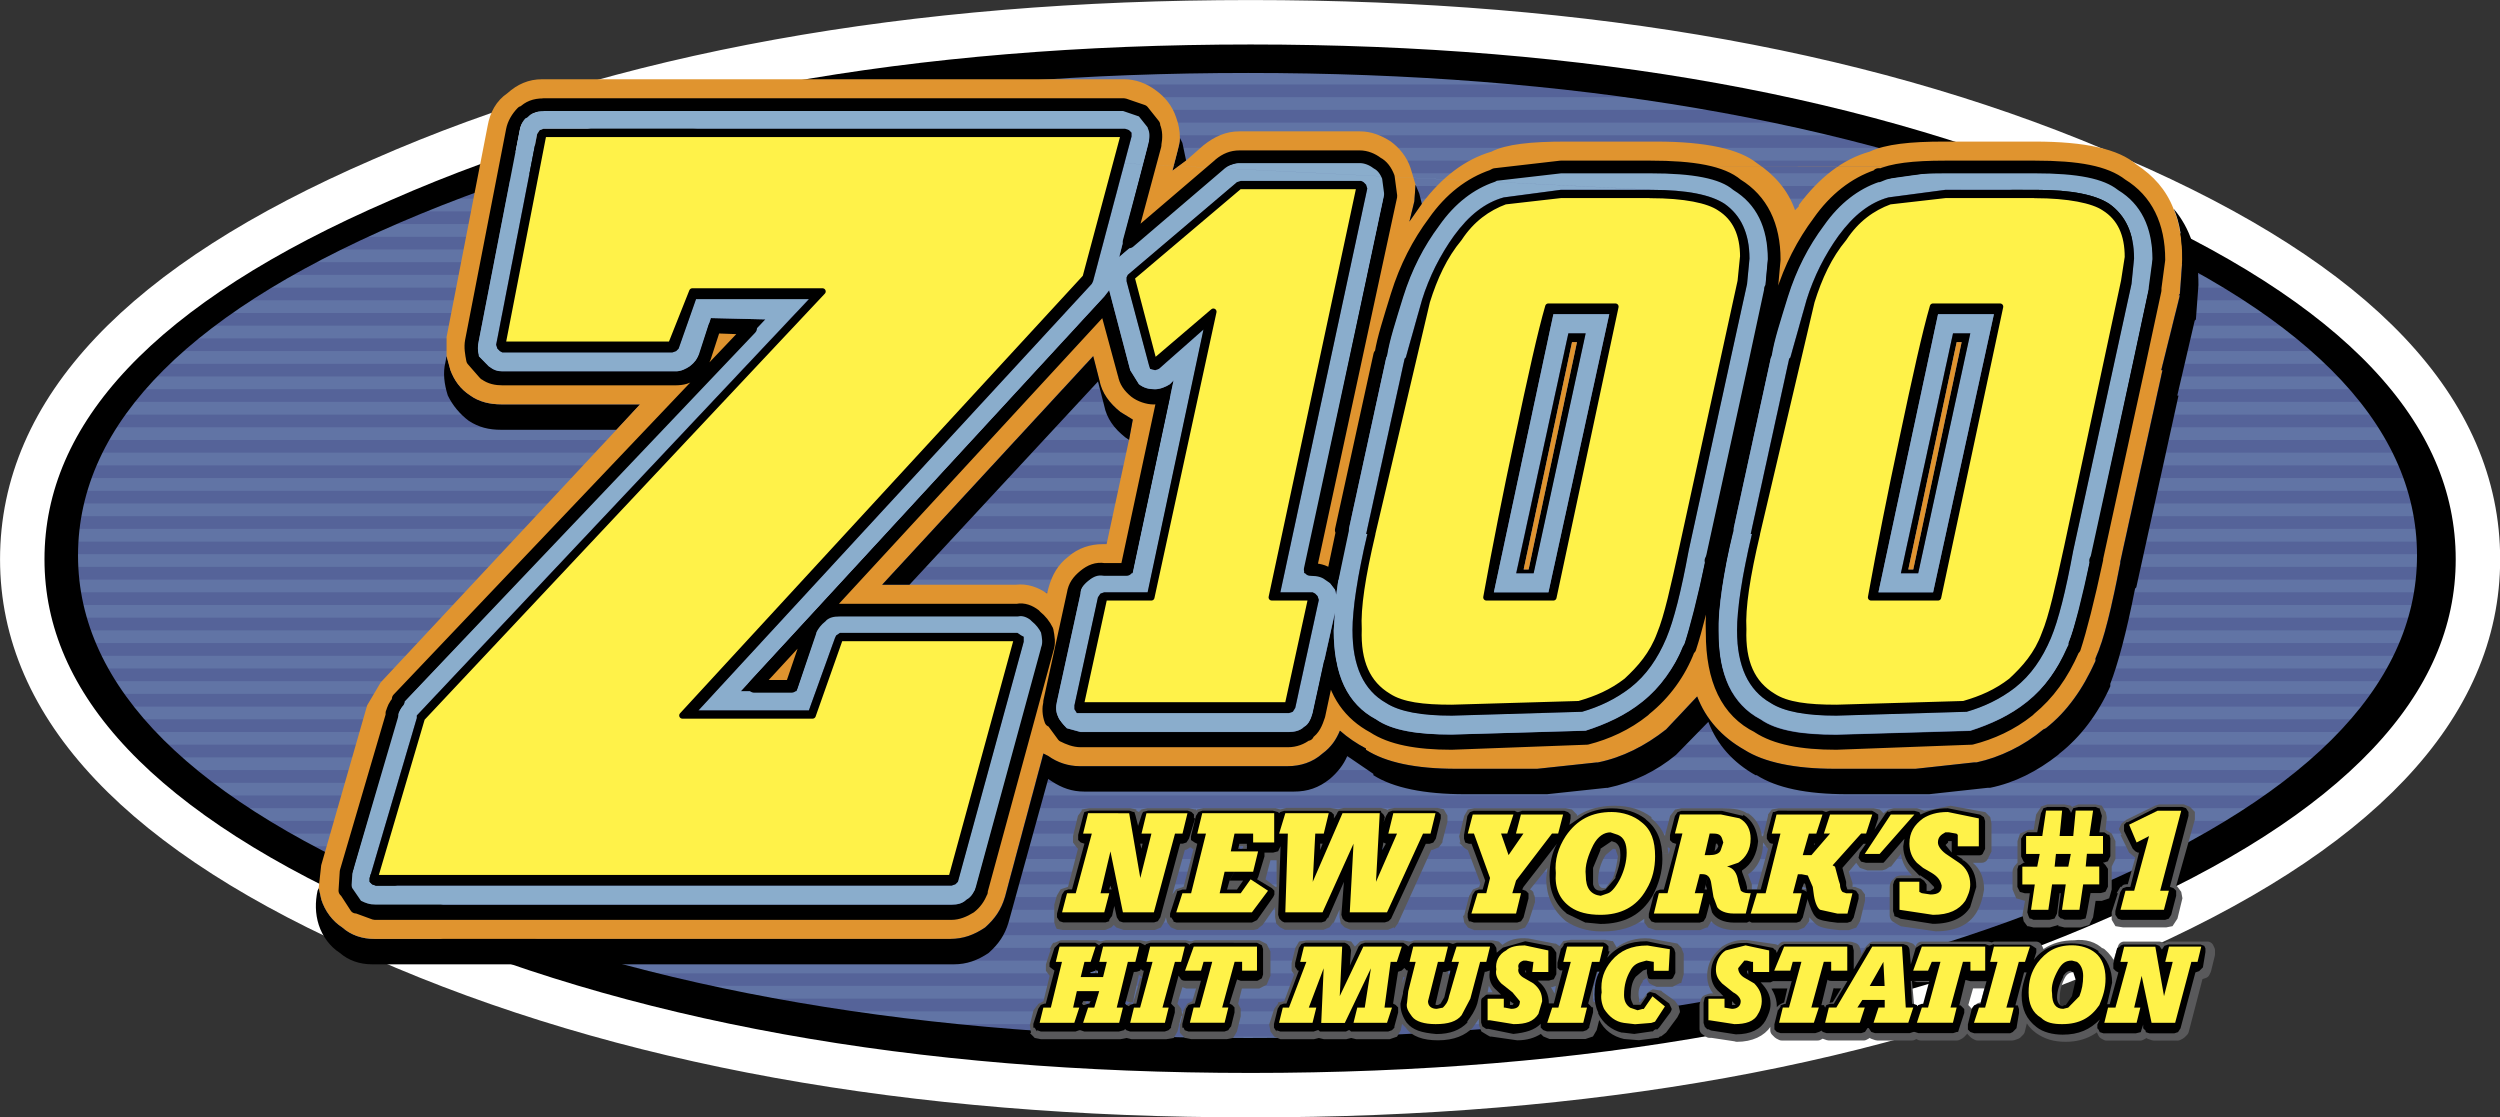 <?xml version="1.0" encoding="utf-8"?>
<!-- Generator: Adobe Illustrator 28.1.0, SVG Export Plug-In . SVG Version: 6.00 Build 0)  -->
<svg version="1.1" id="Layer_1" xmlns="http://www.w3.org/2000/svg" xmlns:xlink="http://www.w3.org/1999/xlink" x="0px" y="0px"
	 viewBox="0 0 2470.4 1104.1" style="enable-background:new 0 0 2470.4 1104.1;" xml:space="preserve">
<rect x="0" y="0" width="2470.4" height="1104.1" fill="#333333" stroke="none"/>
<style type="text/css">
	.st0{fill-rule:evenodd;clip-rule:evenodd;fill:#556399;}
	.st1{fill:none;stroke:#6174A5;stroke-width:12.555;stroke-linecap:round;stroke-linejoin:round;stroke-miterlimit:33.89;}
	.st2{fill-rule:evenodd;clip-rule:evenodd;}
	.st3{fill:none;stroke:#FFFFFF;stroke-width:43.916;stroke-linecap:round;stroke-linejoin:round;stroke-miterlimit:33.89;}
	.st4{fill-rule:evenodd;clip-rule:evenodd;fill:#59595B;}
	.st5{fill:none;stroke:#59595B;stroke-width:12.555;stroke-linecap:round;stroke-linejoin:round;stroke-miterlimit:33.89;}
	.st6{fill-rule:evenodd;clip-rule:evenodd;fill:#FFF249;}
	.st7{fill-rule:evenodd;clip-rule:evenodd;fill:#E0942F;}
	.st8{fill-rule:evenodd;clip-rule:evenodd;fill:#8AADCC;}
	.st9{fill:none;stroke:#000000;stroke-width:6.277;stroke-linecap:round;stroke-linejoin:round;stroke-miterlimit:33.89;}
	.st10{fill:none;stroke:#000000;stroke-width:12.555;stroke-linecap:round;stroke-linejoin:round;stroke-miterlimit:33.89;}
</style>
<g>
	<path class="st0" d="M2078.1,188.8C1846.4,88.5,1565.6,38.3,1235.8,38.3S625.2,88.5,392.2,188.8C159.3,288,42.8,409.7,42.8,552.7
		c0,141.8,116.5,263.5,349.4,362.6c232.9,100.4,513.7,150.6,843.6,151.8c329.8-1.2,610.6-51.5,842.3-151.8
		c233-99.1,349.4-220.8,349.4-362.6C2427.6,409.7,2311.1,288,2078.1,188.8L2078.1,188.8z"/>
	<path class="st1" d="M1851.3,102.3h-1209 M2423.9,528.9H66.1 M2421.5,553.9H63.7 M2421.5,579H63.7 M2416.6,503.8H58.8
		 M2421.5,604.1H67.3 M2410.4,629.2H80.8 M2404.3,403.4H84.5 M2343,328.1H148.3 M2367.5,353.2H125 M2384.7,378.3H100.4
		 M2416.6,428.5H77.1 M2308.7,303H180.1 M2281.7,277.9H213.2 M2238.8,252.8H252.5 M2190.9,227.7H295.4 M2145.6,202.6H346.9
		 M2084.3,177.5h-1681 M2018.1,152.4H474.4 M1940.8,127.4H560.2 M1569.3,52.1H928.1 M1738.5,77.2H777.3 M2374.9,679.4H96.8
		 M2396.9,654.3H80.8 M1863.6,980.5H601.9 M1939.6,955.5H528.3 M2009.5,930.4H465.8 M2086.7,905.3H419.2 M2154.2,880.2H369
		 M2193.4,855.1H304 M2230.2,830H268.4 M2270.6,804.9H221.8 M2313.5,779.8H192.4 M2330.7,754.7H160.5 M2350.3,729.6H133.5
		 M2373.6,704.5H116.4 M1772.9,1005.7H692.7 M1689.5,1030.7H795.6 M1441.8,1053.3h-430.4 M2421.5,478.7H63.7 M2421.5,453.6H64.9"/>
	<path class="st2" d="M2092.9,177.5C1857.5,73.4,1570.6,21.9,1235.8,21.9c-336,0-621.6,51.4-858.3,155.6
		C139.7,280.4,22,405.9,22,552.7c0,145.6,117.7,271,355.6,373.9c236.6,104.1,522.3,155.6,858.3,155.6
		c334.7,0,621.6-51.4,857.1-155.6c237.9-102.9,355.6-228.4,355.6-373.9C2448.4,405.9,2330.7,280.4,2092.9,177.5L2092.9,177.5z
		 M415.6,211.4c225.6-92.9,497.8-139.3,817.8-139.3c318.8,0,591,46.4,816.6,139.3c225.6,92.9,338.4,205.8,338.4,337.5
		c0,130.5-112.8,243.4-338.4,336.3c-225.6,94.1-497.8,140.5-816.6,140.5c-320,0-592.2-46.4-817.8-140.5
		C189.9,792.4,77.1,679.4,77.1,548.9C77.1,417.2,189.9,304.3,415.6,211.4L415.6,211.4z"/>
	<path class="st3" d="M1235.8,22c-336,0-621.6,51.4-858.3,155.6C139.7,280.4,22,405.9,22,552.7c0,145.6,117.7,271,355.6,373.9
		c236.6,104.1,522.3,155.6,858.3,155.6c334.7,0,621.6-51.4,857.1-155.6c237.9-102.9,355.6-228.4,355.6-373.9
		c0-146.8-117.7-272.3-355.6-375.2C1857.5,73.4,1570.5,22,1235.8,22"/>
	<path class="st4" d="M1969,937.9l-4.9-1.2h-65l-1.2,2.5l-8.6,23.8l-1.2-22.6l-1.2-2.5l-3.7-1.2h-31.9l-2.5,2.5l-15.9,26.3v-23.8
		l-1.2-3.8l-3.7-1.2h-65l-2.5,2.5l-4.9,12.5v-8.8l-1.2-1.2l-1.2-2.5l-25.8-3.8c-8.6-1.2-15.9,1.3-22.1,5l-2.5,2.5
		c-6.1,5-9.8,12.6-9.8,21.3c0,6.3,2.5,12.5,7.3,16.3l1.2,1.3l4.9,3.8l6.1,5l4.9,5l-3.7,2.5l-2.5-1.3v-3.7l-1.2-3.8l-3.7-1.3h-15.9
		l-3.7,1.3l-1.2,3.8v23.8l3.7,2.5h2.4l24.5,3.7c13.5,0,23.3-5,28.2-12.5c3.7-5,4.9-10,4.9-16.3c0-7.5-3.7-15-9.8-20.1h-1.2l-4.9-3.8
		h40.5l-6.1,26.3h-3.7l-2.5,1.3l-2.5,2.5l-3.7,15v2.5l2.5,2.5l2.5,1.3h35.6l2.4-1.3l2.5-2.5l3.7-15v-3.8l-1.2-2.5h-3.7l8.6-31.4
		l1.2,3.8l3.7,1.2h17.2l-15.9,26.3h-3.7l-3.7,1.3l-1.2,2.5l-1.2,2.5l-2.4,12.5v2.5l1.2,2.5l3.7,1.3h34.3l2.4-1.3l2.5-2.5l3.7-15
		v-3.8h4.9l-1.2,1.3l-3.7,15v2.5l1.2,2.5l3.7,1.3h34.3l2.5-1.3l2.5-1.2l1.2,1.2l2.5,1.3h35.6l2.5-1.3l2.4-2.5l3.7-15v-3.8l-2.4-2.5
		h-2.4l8.6-30.1l1.2,2.5l2.5,1.2h14.7l4.9-1.2l-7.3,27.6h-3.7c-1.2,0-1.2,0-2.5,1.3l-2.5,2.5l-3.7,15v2.5l2.5,2.5l2.4,1.3h34.3
		l3.7-1.3l2.5-2.5l3.7-15v-3.8l-2.5-2.5h-2.5l9.8-35.1h2.5l1.2-1.2l3.7-6.3h1.2l2.5-11.3l-1.2-3.7l-1.2-2.5h-40.5l-1.2,2.5
		L1969,937.9L1969,937.9z M1970.3,963v-1.3V963z M1729.9,960.5v5l1.2,3.8V968l-6.1-5l2.5-2.5L1729.9,960.5l160.6,8.8l3.7,1.2h14.7
		l2.4-1.2l-6.1,27.6h-2.4l-3.7,1.3l-1.2,1.2l-1.2-2.5h-4.9l-2.5-27.6h1.2L1729.9,960.5L1729.9,960.5z"/>
	<path class="st4" d="M2023,942.9l-11.1,11.3l-4.9,6.3c-2.5,7.5-4.9,16.3-4.9,25.1c0,13.8,4.9,23.8,13.5,30.1
		c7.3,5,14.7,7.5,25.7,7.5c17.2,0,30.6-7.5,39.2-21.3v-1.2l-2.5,15v2.5l1.2,2.5l2.4,1.3h33.1l2.5-1.3l2.5-2.5l1.2-10l2.5,10l1.2,2.5
		l3.7,1.3h23.3l2.5-1.3l2.5-2.5l14.7-56.5h2.5l3.7-1.2l1.2-2.5l3.7-15.1v-3.7l-1.2-2.5h-38l-1.2,3.7l-2.5,8.8l-1.2-8.8l-2.5-2.5
		l-2.5-1.2H2099l-1.2,3.7l-4.9,15.1v2.5l2.5,2.5l2.5,1.2h1.2l-9.8,35.1h-2.5c-1.2,0-2.5,0-3.7,1.3c3.7-8.8,4.9-16.3,6.1-25.1
		c-1.2-13.8-4.9-22.6-13.5-30.1h-1.2c-6.1-6.3-14.7-8.8-24.5-7.5C2038.9,935.4,2030.3,937.9,2023,942.9L2023,942.9z M2052.4,960.5
		v1.2l3.7,8.8l-3.7,17.6l-8.6,8.8l-2.5,1.3c-3.7-1.3-6.1-3.8-6.1-10.1c0-7.5,1.2-13.8,4.9-21.3c2.4-5,6.1-6.3,9.8-6.3L2052.4,960.5
		L2052.4,960.5L2052.4,960.5z M2141.9,961.7h1.2l-1.2,5V961.7l-22.1,35.1h-2.5l1.2-3.7l1.2,3.7L2141.9,961.7L2141.9,961.7z"/>
	<path class="st5" d="M2011.9,954.2l-4.9,6.3 M2007,960.5c-2.5,7.5-4.9,16.3-4.9,25.1c0,13.8,4.9,23.9,13.5,30.1
		c7.3,5,14.7,7.5,25.7,7.5c17.2,0,30.6-7.5,39.2-21.3 M2080.6,1001.9v-1.2l-2.5,15v2.5l1.2,2.5l2.4,1.3h33.1l2.5-1.3l2.5-2.5l1.2-10
		l2.5,10l1.2,2.5l3.7,1.3h23.3l2.5-1.3l2.5-2.5l14.7-56.5h2.5l3.7-1.2l1.2-2.5l3.7-15.1v-3.7l-1.2-2.5h-38l-1.2,3.7l-2.5,8.8
		l-1.2-8.8l-2.5-2.5l-2.5-1.2H2099l-1.2,3.7l-4.9,15.1v2.5l2.5,2.5l2.5,1.2h1.2l-9.8,35.1h-2.5 M2086.7,996.9c-1.2,0-2.5,0-3.7,1.3
		 M2083.1,998.1c3.7-8.8,4.9-16.3,6.1-25.1c-1.2-13.8-4.9-22.6-13.5-30.1 M2075.7,942.9h-1.2 M2074.5,942.9
		c-6.1-6.3-14.7-8.8-24.5-7.5c-11.1,0-19.6,2.5-27,7.5 M2023,942.9l-11.1,11.3 M1804.7,1003.1v-3.8l-1.2-2.5h-3.7l8.6-31.4l1.2,3.8
		l3.7,1.2h17.2l-15.9,26.3h-3.7l-3.7,1.3l-1.2,2.5L1804.7,1003.1z M1804.7,1003.1l-2.4,12.5v2.5l1.2,2.5l3.7,1.3h34.3l2.4-1.3
		l2.5-2.5l3.7-15v-3.8h4.9l-1.2,1.3l-3.7,15v2.5l1.2,2.5l3.7,1.3h34.3l2.5-1.3l2.5-1.2l1.2,1.2l2.5,1.3h35.6l2.5-1.3l2.4-2.5l3.7-15
		v-3.8l-2.4-2.5h-2.4l8.6-30.1l1.2,2.5l2.5,1.2h14.7l4.9-1.2l-7.3,27.6h-3.7 M1958,996.9c-1.2,0-1.2,0-2.5,1.3 M1955.5,998.1
		l-2.5,2.5l-3.7,15v2.5l2.5,2.5l2.4,1.3h34.3l3.7-1.3l2.5-2.5l3.7-15v-3.8l-2.5-2.5h-2.5l9.8-35.1h2.5l1.2-1.2l3.7-6.3h1.2l2.5-11.3
		l-1.2-3.7l-1.2-2.5h-40.5l-1.2,2.5l-1.2-1.3l-4.9-1.2h-65l-1.2,2.5l-8.6,23.8l-1.2-22.6l-1.2-2.5l-3.7-1.2h-31.9l-2.5,2.5
		l-15.9,26.3v-23.8l-1.2-3.8l-3.7-1.2h-65l-2.5,2.5l-4.9,12.5v-8.8l-1.2-1.2l-1.2-2.5l-25.8-3.8 M1727.5,935.4
		c-8.6-1.2-15.9,1.3-22.1,5 M1705.4,940.4l-2.5,2.5 M1703,942.9c-6.1,5-9.8,12.6-9.8,21.3c0,6.3,2.5,12.5,7.3,16.3 M1700.5,980.5
		l1.2,1.3l4.9,3.7l6.1,5l4.9,5l-3.7,2.5l-2.5-1.3v-3.7l-1.2-3.8l-3.7-1.3h-15.9l-3.7,1.3l-1.2,3.8v23.8l3.7,2.5h2.4l24.5,3.7
		 M1716.4,1023.2c13.5,0,23.3-5,28.2-12.5c3.7-5,4.9-10,4.9-16.3c0-7.5-3.7-15-9.8-20.1 M1739.7,974.3h-1.2l-4.9-3.8h40.5l-6.1,26.3
		h-3.7l-2.5,1.3l-2.5,2.5l-3.7,15v2.5l2.5,2.5l2.5,1.3h35.6l2.4-1.3l2.5-2.5l3.7-15"/>
	<path class="st2" d="M1970.3,932.9l-3.7,1.3h-1.2l-3.7-1.3h-62.5l-2.4,1.3l-3.7,2.5l-4.9,16.3l-1.2-13.8c0-2.5-1.2-3.8-2.4-5
		l-3.7-1.3h-33.1v1.3l-2.5,2.5v-1.3l-13.5,22.6v-18.8l-1.2-5l-4.9-1.3h-62.5l-2.5,1.3l-2.5,2.5l-2.5,5l-1.2-3.8v1.3l-2.5-2.5
		l-25.7-5c-9.8,0-17.2,1.2-22.1,5c-8.6,6.3-13.5,13.8-13.5,25.1c0,7.5,2.5,13.8,8.6,18.8v-1.2v1.2l3.7,3.8h-13.5
		c-1.2,0-3.7,0-4.9,1.3l-1.2,5v20.1l1.2,3.8l2.5,2.5h1.2l2.5,1.2l24.5,3.8c14.7,0,24.5-5,29.4-13.8c2.5-5,4.9-10,4.9-16.3
		c0-8.8-3.7-15-9.8-21.3h-1.2h11l2.5-1.2h18.4l-6.1,22.6h-1.2l-3.7,1.3v1.2l-2.4,3.8v-1.3l-3.7,15.1v5l2.4,2.5l3.7,1.2h34.3l3.7-1.2
		l2.5-1.3l1.2,1.3l3.7,1.2h34.3l3.7-1.2l2.5-3.8h1.2l2.5,3.8l3.7,1.2h34.3l3.7-1.2h1.2l3.7,1.2h34.3l3.7-1.2h1.2l1.2-3.8l4.9-15
		v-3.8l-1.2-1.2l-2.5-2.5h-1.2l6.1-25.1l4.9,1.3h15.9l-6.1,22.6h-2.5l-3.7,1.3l-2.4,3.7l-3.7,15.1v5l2.5,2.5l3.7,1.2h35.6l2.5-1.2
		l3.7-3.8l2.5-15v-3.8l-1.2-3.7h-2.4l8.6-32.6h2.5c-2.5,7.5-4.9,15-4.9,22.6c0,13.8,4.9,23.9,14.7,31.4c6.2,5,16,7.5,25.8,7.5
		c15.9,0,27-5,36.8-15l-2.5,5v3.7l1.2,1.3l1.2,2.5l3.7,1.2h31.9l4.9-1.2l1.2-3.8l1.2-3.7v3.7l2.5,2.5v1.3l3.7,1.2h24.5l3.7-1.2
		l2.5-3.8l14.7-55.2l3.7-1.3l3.7-3.7l2.5-15.1v-3.7l-1.2-2.5l-3.7-1.3h-31.9l-3.7,1.3l-2.5,3.7v1.3v-1.3l-2.5-3.7l-3.7-1.3h-31.9
		l-3.7,1.3h1.2l-3.7,2.5l-3.7,15v5l2.5,2.5l2.5,1.3l-8.6,31.4h-2.5l4.9-21.3c0-12.5-4.9-23.8-13.5-30.1v-1.2c-7.4-5-16-7.5-27-7.5
		c-16,0-28.2,5-36.8,16.3l2.4-7.5v-3.7l-3.7-2.5l-2.4-1.3H1970.3L1970.3,932.9z M2038.9,964.3c2.5-3.8,4.9-5,7.4-5l1.2,1.3h1.2
		l2.4,7.5l-3.7,16.3l-6.1,8.8h-1.2l-2.5,1.2c-2.5-1.2-4.9-3.7-4.9-8.8c0-6.3,2.5-13.8,6.1-20.1L2038.9,964.3L2038.9,964.3
		L2038.9,964.3z M1726.3,959.2h1.2v3.8l-1.2-2.5V959.2z M1810.9,969.3h14.7l-13.5,22.6h-3.7l-3.7,1.3l-1.2,2.5l-1.2-2.5h-2.5
		l6.1-25.1C1807.2,969.3,1808.4,969.3,1810.9,969.3L1810.9,969.3z M1888.1,969.3h18.4l-6.1,22.6h-1.2l-3.7,1.3l-1.2,1.2v-1.2
		l-3.7-1.3h-1.2L1888.1,969.3l-175.4,23.8h-1.2v-3.8l3.7,3.8h-2.5L1888.1,969.3L1888.1,969.3z"/>
	<path class="st6" d="M1970.3,935.4l-3.7,15.1h7.3l-12.3,45.2h-6.1l-4.9,15h35.6l3.7-15h-7.3l12.3-45.2h6.1l4.9-15.1H1970.3z
		 M1961.7,959.2v-23.8h-62.6l-8.6,23.8h14.7l3.7-8.8h8.6l-12.3,45.2h-6.1l-4.9,15h35.6l3.7-15h-6.1l12.3-45.2h7.4v8.8L1961.7,959.2
		L1961.7,959.2z M2047.5,934.1c-15.9,0-25.7,6.3-34.3,17.6c-6.1,8.8-8.6,17.6-8.6,28.9c0,11.3,3.7,20.1,12.3,25.1
		c4.9,5,12.3,6.3,20.8,6.3c17.2,0,28.2-6.3,36.8-18.8c3.7-8.8,6.1-16.3,6.1-26.3c0-11.3-3.7-20.1-9.8-25.1
		C2064.7,936.7,2056.1,934.1,2047.5,934.1L2047.5,934.1z M2034,958c3.7-6.3,7.3-8.8,13.5-8.8l4.9,1.3c3.7,2.5,6.1,7.5,6.1,13.8
		c0,7.5-1.2,13.8-3.7,20.1l-11.1,11.3l-4.9,1.2c-7.3,0-11-5-11-15C2026.6,974.3,2029.1,966.8,2034,958L2034,958z M2095.3,950.5h7.4
		l-12.3,45.2h-7.3l-3.7,15h31.9l3.7-15h-6.1l7.4-31.4l9.8,46.4h23.3l16-60.2h6.1l3.7-15.1h-31.9l-3.7,15.1h7.4l-8.6,33.9l-8.6-48.9
		H2099L2095.3,950.5L2095.3,950.5z M1763,935.4l-9.8,23.8h15.9l2.4-8.8h8.6l-12.3,45.2h-6.1l-3.7,15h34.4l4.9-15h-7.4l12.3-45.2h7.3
		v8.8h15.9v-23.8L1763,935.4L1763,935.4z M1879.5,935.4h-29.4l-35.5,60.2h-7.4l-3.7,15h34.3l4.9-15h-7.3l4.9-7.5h22.1v7.5h-6.1
		l-4.9,15h34.3l4.9-15h-7.4L1879.5,935.4L1879.5,935.4z M1862.3,974.3h-14.7l13.5-23.8L1862.3,974.3z M1695.6,958
		c0,6.3,2.4,10,6.1,13.8l11,8.8c4.9,2.5,7.4,6.3,7.4,8.8c0,5-3.7,7.5-8.6,7.5l-7.4-1.2v-8.8h-15.9v21.3h1.2l24.5,3.8
		c11,0,19.6-2.5,23.3-10.1c2.5-3.7,3.7-8.8,3.7-12.5c0-7.5-2.5-12.5-7.4-17.6l-8.6-5c-4.9-2.5-7.3-6.3-7.3-10.1l6.1-7.5h2.5l4.9,1.3
		h1.2v10h15.9v-21.3l-23.3-5l-19.6,5C1699.3,942.9,1695.6,950.5,1695.6,958L1695.6,958z"/>
	<path class="st4" d="M1459,980.5h2.5l1.2-5l-6.1,5H1459L1459,980.5z"/>
	<path class="st4" d="M1481,930.4l-6.1-1.2h-77.2l-3.7,1.2h-1.2l-6.1-1.2h-38l-4.9,1.2l-4.9,5l-3.7-5l-6.1-1.2h-38l-7.4,1.2
		l-3.7,6.3l-3.7,15v7.5l2.5,3.8l-9.8,26.3l-6.1,1.3v1.2l-3.7,5l-4.9,15.1v1.2l1.2,6.3l3.7,5l6.1,2.5h33.1l4.9-1.2l4.9,1.2h22.1
		l4.9-1.2l4.9,1.2h33.1l7.3-2.5l3.7-6.3l1.2-6.3l3.7,3.7c6.1,8.8,17.2,12.5,31.9,12.5c16,0,27-5,34.3-12.5l6.1-8.8v6.3l2.5,6.3
		l6.1,3.7l2.4,1.3h1.2l25.7,3.7c9.8,0,17.2-2.5,23.3-6.3l2.5,2.5l6.1,2.5h35.5l7.4-2.5l3.7-6.3l2.5-10c4.9,10,13.5,16.3,24.5,18.8
		l14.7,1.2l19.6-2.5l1.2-1.3h1.2l4.9-3.8l11.1-15l2.5-5v-1.3l-1.2-5l-3.7-5l-12.3-8.8l-1.2-1.2l-7.4-1.3h-1.2
		c-2.5,1.3-4.9,2.5-6.1,5l-6.1,7.5h-1.2v-3.8c-1.2-6.3,0-11.3,3.7-16.3v-1.2l3.7-2.5l2.5,5c1.2,1.2,4.9,2.5,7.3,3.7h16l7.3-3.7h1.2
		l2.5-8.8v-20.1l-2.5-6.3l-3.7-3.8l-27-5c-13.5-1.2-24.5,2.5-33.1,8.8l-3.7-6.3h-1.2l-6.1-1.2h-34.3l-7.4,1.2l-3.7,5l-3.7-2.5h-1.2
		l-25.7-5c-11.1-1.2-19.6,1.3-25.8,6.3L1481,930.4L1481,930.4z M1532.5,975.5h1.2l3.7-1.2l-1.2,7.5L1532.5,975.5L1532.5,975.5z
		 M1585.2,959.2v1.3l4.9,3.8c-2.5,1.2-3.7,1.2-4.9,2.5l-7.3,25.1l-1.2-1.2l-2.5-1.3V983c0-10,2.5-18.8,6.1-26.3L1585.2,959.2
		L1585.2,959.2z M1472.4,980.5h-2.4l1.2-6.3l3.7,6.3H1472.4L1472.4,980.5z M1387.9,965.5l-2.5,6.3l1.2-6.3H1387.9z M1433.2,965.5
		l-1.2,1.3v-1.3H1433.2z M1432,959.2l3.7,3.8h-3.7l1.2-1.3l-2.5,1.3l1.2-5L1432,959.2L1432,959.2L1432,959.2z M1420.9,990.6h1.2
		H1420.9z M1351.1,998.1l-9.8-3.8l4.9-5L1351.1,998.1l-44.1-2.5l-3.7-1.3h-3.7l3.7-5l3.7,6.3L1351.1,998.1L1351.1,998.1z"/>
	<path class="st2" d="M1478.6,936.6l-2.4-3.8l-2.5-1.2h-34.3l-3.7,1.2l-3.7-1.2h-35.6l-2.4,1.2l-1.2,1.3l-1.2,1.2l-1.2-1.2l-3.7-2.5
		h-38l-3.7,1.2l-2.5,2.5l-8.6,18.8l1.2-15l-1.2-3.8l-2.5-2.5l-2.5-1.2h-39.2l-3.7,1.2l-2.5,3.8l-3.7,15v3.8l2.5,3.7h1.2l-12.3,32.6
		h-2.5l-3.7,1.3l-2.4,3.7l-3.7,15.1v3.7l2.5,3.8v-1.3l3.7,1.3h33.1l3.7-1.3h1.2l1.2,1.3h25.8l2.5-1.3h1.2l1.2,1.3h36.8l3.7-1.3
		l2.4-2.5v-1.2l3.7-13.8v-5l-2.5-2.5l-2.5-1.3l4.9-31.4l3.7-1.3l2.5-2.5l2.4,2.5h1.2l-4.9,21.3v1.3l-2.5,10v1.3
		c0,6.3,2.5,12.5,6.1,17.6c6.1,7.5,14.7,10,29.4,11.3c13.5,0,23.3-3.8,30.6-11.3v-1.2c3.7-5,7.4-10.1,9.8-17.6l7.4-31.4h1.2l3.7-1.3
		v1.3c-1.2,7.5,1.2,13.8,7.4,18.8l3.7,3.7h-13.5c-1.2,0-2.5,1.3-3.7,2.5c-2.4,1.2-2.4,2.5-2.4,5v20.1l1.2,3.8l3.7,2.5h2.5l24.5,5
		c12.3-1.3,20.8-3.8,27-10v3.7l2.5,2.5l3.7,1.3h35.6l3.7-1.3l2.5-2.5v-1.2l3.7-13.8v-5h-1.2l-2.4-2.5l-1.2-1.3l8.6-31.4h2.5
		c-3.7,6.3-4.9,15-4.9,22.6c0,6.3,1.2,12.6,3.7,17.6v1.2c4.6,9.4,13.1,16.3,23.3,18.8h1.2l11.1,1.3l17.2-2.5h1.2l1.2-1.3l2.5-1.2
		v1.2l2.5-2.5l11.1-15l1.2-2.5v-1.3l-1.2-2.5l-1.2-2.5l-13.5-10l-4.9-1.3c-1.2,0-3.7,1.3-3.7,2.5v1.3l-6.1,8.8h-7.3
		c-1.2-2.5-2.5-5-2.5-7.5c0-8.8,1.2-15.1,4.9-20.1l7.4-6.3l3.7-1.2v3.7l1.2,5c1.2,1.2,2.5,1.2,4.9,1.2h15.9c1.2,0,2.5,0,3.7-1.2
		l2.4-5v-20.1l-1.2-3.8l-2.5-2.5l-24.5-5c-17.1,0-29.4,5-39.2,16.3l2.5-6.3h-1.2v-5l-2.4-2.5l-2.5-1.2h-35.6l-3.7,1.2v1.3l-2.5,3.7
		v-1.2l-3.7,15v5l2.5,2.5h2.5l-8.6,32.6h-4.9c0-8.8-3.7-16.3-9.8-21.3l-1.2-1.2h11l4.9-1.3l2.5-5v-21.3l-2.5-3.8l-2.5-2.5l-25.7-5
		l-22.1,6.3l-6.1,5L1478.6,936.6L1478.6,936.6L1478.6,936.6z M1508,959.2v2.5l-1.2-2.5H1508z M1495.8,991.8l-1.2,1.3h-2.5v-3.8
		L1495.8,991.8l-67.4-31.4l3.7-1.3h1.2l-6.1,26.4l-3.7,6.3l-2.5,1.3h-2.4v-1.3l7.3-31.4h2.5L1495.8,991.8L1495.8,991.8z"/>
	<path class="st6" d="M1462.6,950.5h6.1l3.7-15.1h-33.1l-4.9,15.1h7.3l-9.8,33.9c-1.2,6.3-3.7,8.8-6.1,11.3l-6.1,1.2
		c-4.9,0-8.6-2.5-8.6-7.5l9.8-38.9h6.2l3.7-15.1h-34.3l-3.7,15.1h6.1l-7.3,28.9l-1.2,11.3c-1.2,5,1.2,8.8,4.9,13.8
		c3.7,5,12.3,7.5,23.3,7.5c12.3,0,20.8-2.5,25.7-8.8l8.6-16.3L1462.6,950.5L1462.6,950.5z M1548.5,935.4l-3.7,15.1h7.4l-12.3,45.2
		h-6.1l-4.9,15h35.6l3.7-15h-6.1l11-45.2h7.4l3.7-15.1H1548.5z M1626.9,949.2l7.3,1.3v8.8h14.7l1.2-21.3l-22.1-3.7
		c-15.9,0-27,5-35.5,15c-7.4,8.8-11.1,18.8-9.8,31.4c-1.2,5,0,11.3,2.4,16.3c4.9,7.5,11.1,12.6,19.6,13.8l11,1.3l16-1.3l3.7-1.2
		l9.8-15.1l-12.3-10l-8.6,12.5h-1.2l-4.9,1.3l-7.3-2.5c-3.7-2.5-6.1-6.3-6.1-12.6c0-10,2.5-17.6,6.1-23.8c2.5-5,6.1-7.5,11-8.8
		L1626.9,949.2L1626.9,949.2z M1288.5,935.4l-3.7,15.1h6.1l-17.2,45.2h-6.1l-3.7,15h33.1l3.7-15h-7.4l14.7-38.9l-2.4,54h23.3
		l25.8-54l-6.1,38.9h-7.4l-3.7,15h33.1l4.9-15h-7.4l6.1-45.2h6.1l4.9-15.1h-38l-23.3,48.9l2.4-48.9H1288.5L1288.5,935.4z
		 M1478.6,958c-1.2,5,1.2,10,4.9,13.8l11.1,8.8l7.3,8.8c0,5-2.5,7.5-8.6,7.5l-6.1-1.2h-1.2v-8.8H1470v21.3h2.4l23.3,3.8
		c12.3,0,19.6-2.5,24.5-10.1l3.7-12.5c0-7.5-2.4-12.5-8.6-17.6l-8.6-5c-4.9-2.5-7.4-6.3-6.1-10.1c-1.2-3.7,1.2-6.3,4.9-7.5h2.5
		l6.1,1.3h1.2l-1.2,10h15.9v-21.3l-23.3-5c-7.4,0-14.7,1.2-18.4,5C1481,942.9,1477.4,950.5,1478.6,958L1478.6,958z"/>
	<path class="st4" d="M1180.6,929.1l-3.7,1.2l-4.9-1.2h-34.3l-4.9,1.2l-6.1-1.2h-34.3l-4.9,1.2l-3.7-1.2h-35.6l-6.1,2.5h-1.2
		c-1.2,1.2-2.5,3.7-3.7,6.3h1.2l-4.9,15.1v6.3l3.7,5l-6.1,25.1l-4.9,2.5l-4.9,6.3l-3.7,15l1.2,7.5h-1.2l4.9,5l6.1,1.2h78.5l6.1-1.2
		l4.9,1.2h34.3l7.4-1.2l3.7-6.3l3.7-15l1.2-1.3l-1.2-6.3l-3.7-5l4.9-16.3l3.7,1.3h9.8l-3.7,12.5l-4.9,2.5l-3.7,6.3l-3.7,15v7.5
		l4.9,5l6.1,1.2h35.6l6.1-1.2l3.7-6.3l3.7-15v-7.5l-2.5-5l3.7-15h17.2l7.3-3.8l3.7-8.8v-23.9l-3.7-7.5l-7.3-3.7L1180.6,929.1
		L1180.6,929.1L1180.6,929.1z M1075.2,959.2h12.3l-3.7,1.3h4.9l-1.2,2.5l-1.2,1.3h1.2l1.2,2.5h-12.3l2.5-1.3l1.2-1.2L1075.2,959.2
		L1075.2,959.2z M1127.9,965.5h1.2l-2.5,1.3l-7.4,26.3l-1.2-1.3h-1.2v-1.2l-1.2,1.2l-2.5,1.3l-1.2-1.3l-1.2-2.5h2.5l3.7,1.3h2.5
		l6.1-27.6l1.2,1.3L1127.9,965.5l-52.7,26.3h-1.2l-2.5-1.2h1.2l1.2-1.3h1.2l1.2,1.3v1.2l3.7,5h-6.1l1.2-3.7v-1.3L1127.9,965.5
		L1127.9,965.5z"/>
	<path class="st4" d="M1083.8,961.7v-1.2l-1.2-1.3l-1.2,3.8l-1.2,1.3v1.2l1.2,1.3v-1.3h1.2l1.2,1.3l1.2-1.3l1.2-1.2L1083.8,961.7
		L1083.8,961.7z"/>
	<path class="st2" d="M1179.4,931.6l-3.7,1.2v1.3l-1.2-1.3l-2.5-1.2h-35.6l-3.7,1.2l-1.2,1.3l-2.4-1.3l-2.5-1.2h-36.8l-2.5,1.2
		l-1.2,1.3l-3.7-2.5H1047l-2.5,2.5l-2.5,2.5l-4.9,15v3.8l4.9,3.7l-8.6,32.6h-1.2l-3.7,1.3l-2.5,3.7l-4.9,15.1v3.7h1.2l2.5,3.8v-1.3
		l3.7,1.3h34.3l3.7-1.3h1.2l3.7,1.3h34.3l4.9-1.3l1.2-1.2l1.2,1.2l3.7,1.3h34.3l3.7-1.3l2.5-2.5v-1.2l3.7-13.8v-5l-2.5-2.5l-1.2-1.3
		l7.4-27.6l2.5,3.7c0,0,1.2,1.3,3.7,1.3h15.9l-6.1,22.6h-1.2l-4.9,1.3l-2.5,3.7l-3.7,15.1v3.7h1.2l1.2,2.5l3.7,1.3h35.6l3.7-1.3
		l2.5-3.7v1.2l3.7-15v-5l-2.4-2.5l-2.5-1.3l7.4-23.8l3.7,1.3h15.9c1.2,0,2.5-1.3,4.9-2.5l1.2-3.8v-25.1l-1.2-3.7l-4.9-2.5
		L1179.4,931.6L1179.4,931.6L1179.4,931.6z M1083.8,959.2h1.2v2.5h-7.4v-1.2h1.2l3.7-1.3V958L1083.8,959.2z M1126.7,959.2V958h1.2
		l1.2,1.2h1.2l-7.4,32.6h-2.5l-3.7,1.3l-1.2,1.2l-2.5-1.2l-1.2-1.3l8.6-31.4h1.2C1124.2,960.5,1125.5,959.2,1126.7,959.2l-49,30.1
		l-1.2,2.5h-1.2l-3.7,1.3h-1.2l-1.2-1.3l1.2-2.5h7.4L1126.7,959.2z"/>
	<path class="st6" d="M1186.8,959.2l2.5-8.8h8.6l-12.3,45.2h-6.1l-3.7,15h34.3l3.7-15h-6.1l12.3-45.2h7.4v8.8h14.7v-23.8h-62.5
		l-8.6,23.8L1186.8,959.2L1186.8,959.2z M1167.1,950.5l3.7-15.1h-34.3l-3.7,15.1h6.1l-12.3,45.2h-6.1l-3.7,15h34.3l3.7-15h-6.1
		l12.3-45.2H1167.1z M1043.3,950.5h6.1l-11,45.2h-7.4l-3.7,15h34.3l4.9-15h-6.1l3.7-16.3h22.1l-4.9,16.3h-6.1l-4.9,15h35.6l3.7-15
		h-6.1l11-45.2h7.4l3.7-15.1h-35.6l-3.7,15.1h7.4l-3.7,15h-22.1l3.7-15h6.1l4.9-15.1H1047L1043.3,950.5L1043.3,950.5z"/>
	<path class="st4" d="M2133.3,794.9l-3.7,1.2l-28.2,13.8l-4.9,3.8l-2.5,5v1.2l2.5,5h-1.2l8.6,17.6l6.1,5l-7.4,26.3
		c-2.5,0-4.9,0-6.1,2.5h-1.2l-3.7,6.3h1.2l-6.1,18.8v7.5l3.7,6.3l7.4,1.2h42.9l6.1-1.2l4.9-7.5l4.9-20.1l-1.2-6.3l-3.7-5l-1.2-1.2
		l18.4-65.3v-7.5l-4.9-5l-6.1-2.5L2133.3,794.9L2133.3,794.9L2133.3,794.9z M2081.8,808.7v-1.3l-1.2-6.3v1.3l-3.7-6.3l-6.1-1.2
		h-17.2l-6.1,2.5l-1.2-1.3l-6.1-1.2H2023l-7.3,2.5h1.2l-4.9,7.5l-2.4,15h-4.9l-8.6,3.8l-2.5,7.5v21.3l-1.2,1.3
		c-2.5,2.5-3.7,5-3.7,7.5v17.6l3.7,8.8l8.6,2.5l-2.5,13.8l1.2,6.3l3.7,5h1.2l4.9,1.2h15.9l8.6-2.5v1.3h1.2l4.9,1.2h15.9l8.6-2.5
		l3.7-7.5l2.5-16.3h6.1l7.3-2.5l2.5-8.8v-22.6l3.7-7.5v-17.6l-3.7-7.5l-6.1-3.8L2081.8,808.7L2081.8,808.7z M2037.7,853.8l1.2-1.3
		l3.7,3.8l-1.2,2.5L2037.7,853.8z"/>
	<path class="st2" d="M2132.1,797.4l-2.5,1.2l-27,13.8h-1.2l-2.5,2.5v6.3l8.6,17.5l2.5,2.5l2.5,1.3h1.2l-8.6,33.9h-3.7l-3.7,1.3
		l-2.5,3.7l-4.9,18.8v3.8l2.5,3.8l3.7,1.2h42.9l3.7-1.2l2.4-3.8l4.9-18.8v-5l-2.5-2.5l-3.7-1.3l18.4-70.2v-3.8l-2.5-3.8l-3.7-1.2
		H2132.1z M2083.1,825l-3.7-2.5h-4.9l2.5-16.3l-1.2-3.8l-1.2-3.8h-1.2l-2.5-1.2h-17.2l-4.9,1.2l-2.5,5v-1.2l-2.5-3.8l-3.7-1.2H2023
		l-3.7,1.2l-2.5,5l-3.7,18.8h-9.8l-3.7,2.5l-2.4,3.8v17.6l2.4,5l1.2,1.2h-1.2l-3.7,2.5h-1.2l-1.2,3.8v17.6l2.5,5l4.9,1.3h4.9
		l-2.5,18.8l1.2,3.7l1.2,2.5h1.2l2.5,1.2h15.9l4.9-1.2l2.5-5l2.5-20.1h1.2l-2.4,18.8v3.7l2.4,2.5h1.2l2.5,1.2h15.9l4.9-1.2l1.2-5
		l3.7-20.1h9.8l4.9-1.3l2.5-5v-17.6l-2.5-3.8l-2.5-2.5h1.2l3.7-1.2l2.5-5v-17.6l-1.2-3.8L2083.1,825L2083.1,825z"/>
	<path class="st6" d="M2111.3,832.5l12.3-6.3l-14.7,54h-8.6l-4.9,18.8h42.9l4.9-18.8h-8.6l20.8-79.1h-23.3l-28.2,13.8L2111.3,832.5
		L2111.3,832.5z M2002.1,843.8h13.5l-2.5,12.6h-14.7v17.6h12.3L2007,899h17.1l3.7-25.1h13.5l-3.7,25.1h17.2l3.7-25.1h15.9v-17.6
		H2061l1.2-12.6h15.9v-17.6h-13.5l3.7-25.1h-17.2l-2.4,25.1h-13.5l2.5-25.1h-15.9l-3.7,25.1h-16L2002.1,843.8L2002.1,843.8z
		 M2031.6,843.8h14.7l-2.5,12.6h-13.5L2031.6,843.8z"/>
	<path class="st4" d="M1758.1,798.6l-7.3,1.3l-3.7,5v1.3l-4.9,20.1h-1.2c-1.2-10-6.1-17.6-13.5-22.6h-1.2c-4.9-3.7-13.5-5-24.5-5
		h-40.5l-6.1,1.3l-4.9,6.3l-4.9,18.8v1.3c-3.7-7.5-7.3-12.5-13.5-17.6v-1.3c-9.8-7.5-22.1-11.3-36.8-11.3c-14.7,0-27,3.8-36.8,10.1
		v-1.3l-4.9-5l-6.1-1.3h-90.7l-6.1,1.3l-3.7,6.3l-4.9,20.1l1.2,6.3h-1.2l4.9,5l3.7,2.5l12.3,32.6l-1.2,3.7l-6.1,2.5l-3.7,6.3
		l-4.9,18.8l-1.2,1.2l1.2,6.3l3.7,5l6.1,2.5h42.9l7.4-2.5l3.7-6.3l6.1-18.8v-1.3c0-2.5,0-5-1.2-6.3c0-2.5-1.2-3.8-3.7-5l17.2-21.3
		l-1.2,10.1c0,18.8,7.3,32.6,19.6,42.7c9.8,6.3,20.8,10,35.6,10c17.1,0,30.6-3.8,41.7-12.5v3.7l3.7,5l7.4,2.5h44.1l6.1-2.5h1.2
		l3.7-6.3h-1.2h1.2c3.7,5,12.3,8.8,23.3,8.8h62.5l6.1-2.5l4.9-6.3v-3.8l6.1,6.3c3.7,3.7,11,5,23.3,6.3h9.8l7.3-2.5l3.7-6.3l4.9-20.1
		v-6.3l-3.7-5l-6.1-2.5h-2.5v-3.7l-3.7-11.3l7.3-8.8l3.7,5l7.4,2.5h14.7l3.7-1.2l3.7-2.5h1.2l9.8-12.6c1.2,8.8,4.9,15.1,11,21.3h-11
		c-2.5,0-6.1,1.3-7.4,3.8c-2.5,1.3-3.7,5-3.7,7.5V904c0,1.2,0,3.8,2.5,6.3l6.1,3.7l2.5,1.3l34.3,5c19.6,0,33.1-6.3,40.5-18.8
		c3.7-6.3,6.1-13.8,7.4-22.6c0-11.3-3.7-20.1-11.1-26.3h8.6c2.6,0,5-1.4,6.1-3.7l3.7-7.5v-27.6l-1.2-6.3l-4.9-5l-34.3-6.3l-25.8,5
		l-7.3-2.5h-23.3l-4.9,1.3l-3.7,2.5l-1.2,1.2l-3.7-3.7l-6.1-1.3H1758.1L1758.1,798.6z M1742.2,832.5l3.7,5l1.2,1.2l-11.1,40.2h-4.9
		v-5l-3.7-10c9.8-6.3,14.7-17.6,14.7-30.1L1742.2,832.5L1742.2,832.5z M1780.2,876.4h1.2l3.7,1.3l-2.5,1.2l-1.2-1.2v2.5v-1.3
		L1780.2,876.4L1780.2,876.4z M1495.8,836.3l-1.2,2.5l-1.2-1.2l-1.2-1.3L1495.8,836.3L1495.8,836.3L1495.8,836.3z M1593.8,838.8h2.5
		l2.5,7.5c-1.2,7.5-2.5,15-4.9,21.3l-7.3,10h-2.5c-2.5,0-4.9-2.5-4.9-7.5c0-8.8,2.5-17.6,7.4-25.1L1593.8,838.8l55.2,5l-1.2-6.3h1.2
		l1.2,1.2l-1.2,5L1593.8,838.8L1593.8,838.8z"/>
	<path class="st2" d="M1756.9,801.1l-3.7,1.3h-1.2l-1.2,3.8l-4.9,18.8v3.8l2.5,3.8c0,0,1.2,1.2,3.7,1.2l-12.3,45.2h-13.5v-2.5
		l-1.2-5l-3.7-10v-1.3c9.8-6.3,14.7-16.3,15.9-28.9c-1.2-11.3-4.9-20.1-14.7-26.3v1.3l-20.8-5h-40.5l-3.7,1.3l-2.5,3.8l-4.9,18.8v5
		l2.5,2.5l3.7,1.2l-12.3,45.2h-3.7l-3.7,1.3l-2.5,3.8l-4.9,18.8v3.7l2.5,3.8l3.7,1.2h44.1l3.7-1.2l2.4-3.8l3.7-13.8l2.4,8.8
		c3.7,6.3,11.1,10,22.1,10h12.3l2.4-1.2l2.5,1.2h44.1l3.7-1.2l2.5-3.8l4.9-18.8v1.3c2.5,7.5,4.9,13.8,7.4,16.3l1.2,1.3
		c2.5,2.5,9.8,3.8,20.8,5h9.8l3.7-1.2l2.5-3.8l4.9-18.8V884l-2.5-3.8l-3.7-1.3h-4.9l-1.2-3.7v-3.8l-3.7-13.8l20.8-23.8h2.4l-6.1,8.8
		l-1.2,5l2.5,3.8l4.9,1.2h17.2l1.2-1.2l19.6-22.6l-1.2,7.5c0,8.8,3.7,16.3,8.6,21.3l1.2,1.3l6.1,6.3h1.2l7.3,5l6.1,6.3v1.3l-3.7,2.5
		h-3.7v-6.3l-2.5-3.7l-3.7-2.5h-20.8c-2.5,0-3.7,0-3.7,1.2l-1.2,1.3l-1.2,3.7v26.3l1.2,3.8v1.2l3.7,1.3l2.5,1.3l31.9,5
		c18.4,0,30.6-6.3,36.8-16.3l6.1-20.1c0-11.3-3.7-20.1-12.3-26.3h-1.2v-1.2l-6.1-3.8h22.1c1.2,0,2.5,0,3.7-1.3l2.5-5v-27.6l-1.2-3.8
		l-3.7-2.5l-31.9-6.3c-11.1,0-19.6,2.5-27,6.3l-1.2-2.5l-4.9-1.3h-22.1l-3.7,1.3v-1.3l-2.5,2.5l-11.1,16.3l3.7-11.3v-3.8l-3.7-2.5
		l-2.5-1.3h-41.7l-3.7,1.3l-3.7-1.3L1756.9,801.1L1756.9,801.1L1756.9,801.1z M1799.8,832.5v-1.3V832.5z M1792.5,833.7h1.2l-1.2,1.3
		V833.7z M1926.1,831.2h2.5v11.3h1.2h-1.2l-6.1-7.5l2.5-2.5v-1.3H1926.1L1926.1,831.2z M1785.1,881.4l-1.2-1.2l-3.7-1.3l2.5-6.3
		l1.2,1.2l1.2,5L1785.1,881.4L1785.1,881.4z M1695.6,833.7h1.2l1.2,2.5l-1.2,2.5l-2.5,2.5L1695.6,833.7l-11.1,45.2l1.2-5v1.3
		l1.2,3.7h-2.5L1695.6,833.7L1695.6,833.7z"/>
	<path class="st2" d="M1446.7,825v3.8l1.2,3.8l3.7,1.2h2.5l13.5,36.4l-2.5,8.8h-3.7l-3.7,1.3l-2.5,3.8l-4.9,18.8v3.7l1.2,3.8h1.2
		l3.7,1.2h42.9l3.7-1.2l2.5-3.8l4.9-18.8v-5l-2.5-2.5l-3.7-1.3l1.2-2.5l33.1-42.7c-4.9,8.8-7.3,20.1-7.3,31.4
		c0,16.3,6.1,28.9,17.1,37.7l18.4,8.8h1.2l13.5,1.3c23.3,0,40.5-8.8,51.5-27.6c6.1-11.3,9.8-23.8,9.8-36.4
		c0-17.6-4.9-30.1-15.9-38.9l-1.2-1.2c-8.6-6.3-19.6-10.1-33.1-10.1c-9.4,0-18.6,2.1-27,6.3l-14.7,10l1.2-6.3v-3.8l-2.5-2.5
		l-3.7-1.3h-41.7l-3.7,1.3h-1.2l-2.5-1.3h-40.5l-3.7,1.3l-2.5,3.8L1446.7,825L1446.7,825z M1494.5,833.7v-1.2V833.7l87,5l11.1-7.5
		l3.7,1.3c3.7,2.5,4.9,6.3,4.9,12.5c0,7.5-2.5,15-4.9,21.3v1.3l-9.8,11.3l-3.7,1.3c-4.9,0-7.4-1.3-8.6-6.3v-16.3l7.3-17.6v-1.3
		L1494.5,833.7z"/>
	<path class="st6" d="M1750.8,823.7h8.6l-14.7,59h-8.6l-6.1,20.1h45.4l4.9-20.1h-8.6l4.9-18.8h3.7l6.1,1.2l4.9,11.3l1.2,8.8
		c1.2,7.5,3.7,12.5,6.1,13.8l17.2,3.8h9.8l4.9-20.1h-6.1l-3.7-1.3c-1.2-1.2-2.5-3.7-2.5-7.5l-1.2-3.7l-3.7-13.8l-2.4-1.3l28.2-31.4
		h4.9l6.1-18.8h-41.7l-6.1,18.8h6.1L1790,845h-8.6l6.1-21.3h7.3l6.1-18.8h-45.4L1750.8,823.7L1750.8,823.7z M1842.7,843.8h14.7
		l34.3-38.9h-23.3L1842.7,843.8L1842.7,843.8z M1455.3,804.9l-4.9,18.8h6.1l15.9,43.9l-3.7,15h-8.6l-6.1,20.1h44.1l4.9-20.1h-8.6
		l3.7-12.5l35.5-46.4h6.1l4.9-18.8h-41.7l-4.9,18.8h7.4l-14.7,21.3l-7.4-21.3h6.1l6.1-18.8H1455.3L1455.3,804.9z M1622,812.4
		c-7.3-6.3-18.4-10-29.4-10c-19.6,0-34.3,7.5-45.4,23.8c-7.4,11.3-11.1,23.8-9.8,36.4c-1.2,15,3.7,26.3,14.7,33.9
		c7.3,5,17.1,7.5,29.4,7.5c19.6,0,35.6-7.5,45.4-25.1c6.1-10,8.6-21.3,8.6-32.6C1635.5,831.2,1631.9,819.9,1622,812.4L1622,812.4z
		 M1591.4,822.5l7.4,2.5c6.1,2.5,8.6,8.8,8.6,17.6s-2.5,17.6-6.1,25.1c-3.7,7.5-8.6,13.8-12.3,15l-7.3,2.5
		c-9.8-1.2-14.7-7.5-14.7-20.1c-1.2-10,2.5-20.1,7.4-30.1C1579.1,826.2,1585.2,822.5,1591.4,822.5z M1729.9,828.7
		c0-8.8-3.7-16.3-11.1-20.1l-18.4-3.8H1660l-4.9,18.8h7.4l-14.7,59h-8.6l-4.9,20.1h44.1l4.9-20.1h-8.6l4.9-18.8h2.5
		c4.9,0,7.4,2.5,8.6,7.5l2.5,15.1l3.7,10c2.5,3.7,8.6,6.3,15.9,6.3h12.3l4.9-20.1h-2.5c-3.7,0-6.1-1.3-7.3-2.5l-2.5-8.8
		c-1.2-8.8-4.9-13.8-11.1-15l11.1-3.8C1725,847.5,1729.9,840,1729.9,828.7L1729.9,828.7z M1701.7,828.7l1.2,3.8l-2.5,7.5
		c-1.2,3.7-6.1,5-11,5h-4.9l4.9-21.3h3.7C1698,823.7,1700.5,825,1701.7,828.7L1701.7,828.7z M1894.2,852.6l6.1,5l8.6,5
		c6.1,3.7,8.6,7.5,9.8,12.5c0,6.3-3.7,8.8-11.1,8.8l-8.6-1.3l-2.4-1.3v-10H1877V899l33.1,5c15.9,0,25.8-5,31.9-13.8
		c2.5-5,4.9-10,4.9-16.3c0-8.8-3.7-16.3-11-21.3l-11.1-7.5c-6.1-3.8-9.8-8.8-9.8-12.5c0-5,2.4-7.5,7.3-10.1h3.7l7.4,1.3l1.2,1.2
		v11.3h20.8v-27.6l-30.6-6.3c-11.1,0-18.4,2.5-24.5,6.3c-8.6,6.3-13.5,13.8-13.5,25.1C1886.9,841.3,1889.3,847.5,1894.2,852.6
		L1894.2,852.6z"/>
	<path class="st4" d="M1265.2,799.9l-4.9-1.3h-71.1l-6.1,1.3l-1.2,1.2v-1.2h-1.2l-6.1-1.3H1134l-6.1,1.3l-2.5,2.5l-2.5-1.3v-1.2
		l-6.1-1.3h-40.5l-7.4,1.3v1.2l-3.7,5l-4.9,20.1v6.3l3.7,5l1.2,1.2l-9.8,37.6l-7.4,2.5l-3.7,6.3l-2.5,8.8v17.6l1.2,3.8l1.2,2.5
		l6.1,1.2h41.7l6.1-2.5l2.5-2.5l2.5,2.5l7.4,2.5h30.6l6.1-2.5l3.7-6.3l1.2-3.8l1.2,5l3.7,5l6.1,2.5h76l4.9-1.2h-1.2l4.9-3.8
		l12.3-17.6v10l1.2,6.3l3.7,3.7l4.9,2.5h38l6.1-2.5l3.7-5v1.3l6.1-13.8v7.5l1.2,6.3l3.7,3.7l6.1,2.5h36.8l6.1-2.5v1.3l3.7-5
		l33.1-72.8h1.2l6.1-2.5l3.7-5v-1.3l4.9-18.8v-6.3l-3.7-6.3l-6.2-1.3H1378l-6.1,1.3v1.2l-2.4-1.2l-4.9-1.3h-36.8l-4.9,1.3h-1.2
		l-7.4-1.3h-42.9L1265.2,799.9L1265.2,799.9z M1255.4,850.1h6.1v26.3h-1.2l-9.8-7.5L1255.4,850.1z M1365.8,837.5h1.2l1.2,1.2
		l3.7,1.3h2.5l-1.2,10l-4.9-1.2h-1.2l-4.9-1.3L1365.8,837.5z M1123,838.8l-1.2-1.2L1123,838.8z M1177,837.5l1.2,1.2h1.2l-9.8,37.6
		l-7.4,2.5l-3.7,5l12.3-43.9c1.2,0,3.7-1.3,4.9-2.5H1177L1177,837.5z M1224.8,837.5l-1.2-1.3h4.9v1.3l-2.5,2.5L1224.8,837.5
		L1224.8,837.5z M1229.7,836.3h6.1l-1.2,3.8l-2.5,6.3l-2.5-3.8V840h4.9l-3.7-3.8H1229.7L1229.7,836.3z M1219.9,878.9v-1.2V878.9
		l-61.3,6.3l-2.5,7.5l2.5-7.5L1219.9,878.9z"/>
	<path class="st2" d="M1265.2,802.4l-1.2,1.2l-1.2-1.2l-4.9-1.3H1188l-3.7,1.3l-2.5,3.8l-4.9,20.1v3.8l3.7,2.5l2.5,1.2l-11,45.2
		h-3.7l-3.7,1.3h-1.2l-1.2,3.8l-6.1,18.8v3.7h1.2l2.5,3.8h-1.2l3.7,1.2h74.8l2.5-1.2l2.5-1.3l15.9-22.6l1.2-2.5v-3.8l-2.4-2.5
		l-14.7-8.8l1.2-2.5l6.1-20.1v-3.8h8.6l4.9-1.3l2.4-5l-2.4,67.8l1.2,3.8l2.5,2.5l2.4,1.2h36.8l3.7-1.2l2.5-3.8v1.3l15.9-36.4
		l-2.5,32.6l1.2,3.8l2.5,2.5l3.7,1.2h35.5l3.7-1.2l2.5-2.5l34.3-74h3.7l3.7-1.2l2.5-3.8l4.9-20.1v-3.8l-2.5-2.5l-3.7-1.3h-41.7
		l-3.7,1.3l-2.4,3.8l-2.5,6.3l1.2-5l-1.2-2.5l-2.5-2.5v-1.3h-41.7l-1.2,1.3l-1.2,2.5l-2.5,3.8v-3.8l-2.5-2.5l-3.7-1.3h-42.9
		L1265.2,802.4L1265.2,802.4z M1304.5,833.7h2.5l-2.5,6.3V833.7z M1365.8,840l1.2-7.5v-1.3v1.3l2.5,1.2L1365.8,840z M1232.1,838.8
		h-8.6l1.2-5h7.4L1232.1,838.8l-17.2,31.4h13.5l-6.1,8.8h-9.8l2.5-8.8L1232.1,838.8L1232.1,838.8z M1071.5,802.4l-1.2,3.8l-4.9,18.8
		v5l2.5,2.5l3.7,1.2l-12.3,45.2h-3.7l-3.7,1.3l-2.5,3.8l-4.9,18.8v3.7l2.5,3.8l3.7,1.2h41.7l3.7-1.2V909l2.5-3.8v1.3l2.5-11.3
		l2.5,11.3l2.5,3.8l3.7,1.2h30.6l3.7-1.2l2.5-3.8l19.6-72.8h2.5l3.7-1.2l2.5-3.8l6.1-20.1h-1.2v-3.8l-2.5-2.5l-3.7-1.3h-39.2
		l-4.9,1.3l-1.2,2.5l-3.7,11.3l-2.5-10l-1.2-3.8h-1.2l-3.7-1.3h-39.2L1071.5,802.4L1071.5,802.4z M1127.9,833.7h1.2l-1.2,5l-1.2-5
		H1127.9l-29.4,45.2h-2.5l1.2-3.7l1.2,3.7L1127.9,833.7z"/>
	<path class="st6" d="M1238.3,823.7v8.8h20.8v-28.9H1188l-4.9,20.1h8.6l-14.7,59h-8.6l-6.1,18.8h74.8l15.9-21.3l-17.2-11.3
		l-9.8,13.8h-20.8l4.9-21.3h28.2l4.9-20.1h-27l3.7-17.6L1238.3,823.7L1238.3,823.7z M1308.1,823.7l4.9-20.1h-42.9l-6.1,20.1h8.6
		l-2.5,77.8h36.8l30.6-67.8l-3.7,67.8h36.8l35.6-77.8h7.4l4.9-20.1h-41.7l-4.9,20.1h8.6l-20.8,47.7l3.7-67.8h-36.8l-29.4,67.8
		l2.5-47.7H1308.1L1308.1,823.7z M1075.2,803.6l-4.9,20.1h8.6l-15.9,59h-8.6l-4.9,18.8h41.7l4.9-18.8h-8.6l9.8-41.4l12.3,60.2h30.6
		l20.9-77.8h7.4l4.9-20.1h-40.5l-4.9,20.1h9.8l-11,43.9l-11-64H1075.2z"/>
	<path class="st2" d="M441.3,351.9l-1.2,6.3c-2.5,10-1.2,21.3,2.4,32.6c4.8,9.9,12,18.5,20.8,25.1c9.8,6.3,19.6,8.8,31.9,8.8h114
		l23.3-25.1H495.3c-11,0-22.1-2.5-30.6-8.8c-9.8-6.3-15.9-15.1-19.6-25.1L441.3,351.9z M1158.6,168.8l13.5-10l-3.7-17.6l-2.5-5
		c0,5-1.2,8.8-2.5,13.8L1158.6,168.8z"/>
	<path class="st7" d="M1736.1,161.2c-17.2-13.8-50.3-21.3-99.3-21.3h-89.5c-34.3,0-58.8,2.5-73.6,10c-25.8,7.5-49,25.1-68.7,51.4
		l-12.3,17.6l4.9-20.1l1.2-16.3l-4.9-16.3c-3.7-11.3-11.1-20.1-19.6-26.4c-9.8-6.3-19.6-10-30.6-10h-118.9c-13.5,0-24.5,5-35.6,13.8
		l-17.2,15.1l-13.5,10l4.9-18.8c1.2-5,2.5-8.8,2.5-13.8c0-6.9-1.3-13.6-3.7-20.1c-3.7-11.3-11-20.1-19.6-26.4
		c-9.8-7.5-20.8-11.3-31.9-11.3h-575c-13.5,0-24.5,5-34.3,13.8c-11,7.5-17.2,18.8-19.6,32.6l-40.5,208.3v18.8l3.7,13.8
		c3.7,10,9.8,18.8,19.6,25.1c8.6,6.3,19.6,8.8,30.6,8.8h137.3l-23.3,25.1l-233,249.7L362.8,697L317.4,855l-2.5,22.6l2.5,11.3
		c3.7,11.3,11,21.3,20.8,27.6c8.6,7.5,19.6,11.3,31.9,11.3h568.9c12.3,0,23.3-3.7,34.3-11.3c9.8-8.8,15.9-17.6,19.6-30.1l38-141.8
		l4.9,2.5c8.9,6.4,19.6,10,30.6,10h206c12.3,0,24.5-3.8,34.3-12.5c8.6-6.3,13.5-13.8,17.2-22.6c7.9,6.8,16.5,12.7,25.7,17.6v1.3
		c19.6,12.5,49,18.8,89.5,18.8h79.7l58.8-6.3h1.2c24.5-5,46.6-16.3,67.4-32.6l30.7-32.6c8.6,22.6,24.5,40.1,46.6,52.7
		c19.6,12.5,50.3,18.8,89.5,18.8h79.7l57.6-6.3h2.5c23.3-5,46.6-16.3,66.2-32.6l2.5-1.2c20.8-16.3,36.8-38.9,49-66.5v-2.5
		c8.6-18.8,15.9-50.2,24.5-94.1v-1.3l41.7-189.4h-1.2l18.4-74h-1.2l1.2-1.3l2.5-33.9c0-18.8-2.5-36.4-8.6-50.2
		c-7.3-18.8-19.6-32.6-36.8-43.9c-17.2-15.1-50.3-22.6-100.5-22.6h-89.5c-33.1,0-57.6,2.5-73.6,10c-27,7.5-50.3,26.3-69.9,52.7v1.3
		l-3.7,3.8C1766.7,187.6,1753.2,172.5,1736.1,161.2L1736.1,161.2z M1086.2,375.8c2.5,12.5,9.8,22.6,20.8,31.4l12.3,7.5l-3.7,20.1
		l-22.1,102.9h-3.7c-12.3,0-24.5,3.8-34.3,12.5c-9.8,7.5-15.9,17.6-19.6,31.4l-1.2,5c-8.6-6.3-19.6-10.1-30.6-8.8H871.7l208.4-225.9
		L1086.2,375.8L1086.2,375.8z M1630.6,165c42.9,0,71.1,5,85.8,17.6c24.6,15.1,36.8,40.2,36.8,74l-2.5,27.6l-1.2,1.3v1.3l-15.9,74
		l-41.7,190.7l-1.2,2.5l1.2-1.3c-8.6,40.2-15.9,69-22.1,87.8l-1.2,1.3c-8.8,23.1-23.7,43.4-42.9,59l-1.2,1.2
		c-17.1,13.8-36.8,22.6-56.4,27.6l-133.7,5c-34.3,0-60.1-5-77.2-16.3c-23.3-12.5-38-32.6-42.9-62.7l-11,51.5
		c-2.5,7.5-4.9,13.8-11.1,17.6v1.3h-1.2c-5.3,4.1-11.7,6.3-18.4,6.3h-204.7c-6.1,0-12.3-2.5-17.2-5l-11-15h-1.2
		c-2.2-5.6-2.6-11.7-1.2-17.6v-1.2l23.3-106.7c1.2-7.5,4.9-12.6,11-17.6c6.1-5,12.3-7.5,19.6-6.3h22.1l36.8-171.9l-8.6,2.5h-1.2
		c-6.1,0-13.5-2.5-18.4-6.3c-6.1-5-9.8-10-11-17.6l-18.4-67.8l-347,376.4h36.8l18.4-54V623c2.5-5,6.1-10,11-13.8l1.2-1.2
		c4.9-3.8,9.8-5,17.2-5h175.3c6.1-1.3,12.3,1.2,17.2,5l1.2,1.2c4.9,3.8,8.6,8.8,11,13.8c1.2,6.3,2.5,12.5,0,18.8l-65,238.4v1.2
		c-2.2,6-6,11.2-11.1,15.1c-6.1,3.7-12.3,6.3-18.4,6.3H370.2l-17.2-6.3h-1.2l-9.8-15.1l-1.2-1.2l1.2-18.8L387.3,707v-2.5
		c1.2-3.8,2.5-7.5,6.1-11.3v-2.5l348.2-366.4l-35.6-1.3l-9.8,30.1c-2.5,6.3-4.9,11.3-11,15.1c-4.9,5-11,6.3-18.4,6.3H496.5
		c-6.1,0-12.3-1.3-17.2-5l-1.2-1.3l-11-12.6c-1.2-6.3-2.5-12.5-1.2-18.8l40.5-208.3c1.2-6.3,4.9-12.5,9.8-17.6h1.2
		c4.9-5,11-7.5,19.6-7.5h573.8l18.4,6.3l11,13.8v1.3c2.5,5,2.5,11.3,1.2,17.6v1.3l-25.7,95.4l89.5-76.5c6.1-5,12.3-7.5,19.6-7.5
		h118.9c6.1,0,12.3,2.5,17.2,6.3c4.9,2.5,8.6,7.5,11,13.8l2.5,18.8l-79.7,368.9h1.2c6.1,0,12.3,1.2,17.2,5l3.7,2.5l9.8-46.4h-1.2
		l38-173.2l1.2-1.3c2.5-15.1,8.6-33.9,15.9-57.7c8.6-27.6,20.8-51.4,36.8-72.8c16-22.6,35.6-37.6,57.6-45.2l2.5-1.3l65-7.5h468.4
		c42.9,0,69.9,5,85.8,17.6c24.5,15.1,36.8,40.2,36.8,74l-3.7,27.6v2.5l-15.9,74L2072,551.4l-1.2,2.5l1.2-1.3
		c-8.6,40.2-15.9,69-22.1,87.8l-1.2,1.3c-11.1,25.1-24.6,43.9-42.9,59l-1.2,1.2c-17.2,13.8-36.8,22.6-56.4,27.6l-133.7,5
		c-34.3,0-60.1-5-77.3-16.3c-30.6-15-45.4-46.4-45.4-92.8c-1.2-23.8,3.7-57.7,14.7-101.6h-1.2l38-173.2l1.2-1.3
		c2.5-15.1,8.6-33.9,15.9-57.7c8.6-27.6,20.8-51.4,36.8-72.8c15.9-22.6,35.6-37.6,57.6-45.2l1.2-1.3h1.2l-1.2,1.3
		c13.5-6.3,34.3-8.8,66.2-8.8h88.3L1630.6,165L1630.6,165L1630.6,165z"/>
	<path class="st2" d="M1112,432.2l3.7,2.5l3.7-20.1l-12.2-7.5c-11-8.8-18.4-18.8-20.8-31.4l-6.1-23.8L871.7,577.8h27L1085,377
		l6.1,23.8C1093.6,413.4,1100.9,423.5,1112,432.2z"/>
	<path class="st2" d="M1716.4,182.6c-14.7-12.5-42.9-17.6-85.8-17.6h-88.3l-65,7.5l-2.5,1.3c-22.1,7.5-41.7,22.6-57.6,45.2
		c-15.9,21.3-28.2,45.2-36.8,72.8c-7.3,23.8-13.5,42.7-15.9,57.7l-1.2,1.3l-38,173.2h1.2l-9.8,46.4l-3.7-2.5c-4.9-3.8-11.1-5-17.2-5
		h-1.2l79.7-368.9l-2.5-18.8c-2.4-6.3-6.1-11.3-11-13.8c-4.9-3.8-11.1-6.3-17.2-6.3h-118.9c-7.4,0-13.5,2.5-19.6,7.5l-89.5,76.5
		l25.7-95.4v-1.3c1.2-6.3,1.2-12.5-1.2-17.6v-1.3l-11-13.8l-18.4-6.3H536.9c-8.6,0-14.7,2.5-19.6,7.5h-1.2c-4.9,5-8.6,11.3-9.8,17.6
		l-40.5,208.3c-1.2,6.3,0,12.6,1.2,18.8l11,12.6l1.2,1.3c4.9,3.8,11,5,17.2,5h170.4c7.4,0,13.5-1.3,18.4-6.3
		c6.1-3.8,8.6-8.8,11-15.1l9.8-30.1l35.6,1.3L393.5,690.8v2.5c-3.7,3.7-4.9,7.5-6.1,11.3v2.5L342,861.4l-1.2,18.8l1.2,1.2l9.8,15.1
		h1.2l17.2,6.3h570.1c6.1,0,12.3-2.5,18.4-6.3c4.9-3.8,8.6-8.8,11.1-15.1v-1.2l65-238.4c2.5-6.3,1.2-12.5,0-18.8
		c-2.6-5.4-6.4-10.1-11-13.8l-1.2-1.2c-4.9-3.8-11-6.3-17.2-5H830c-7.4,0-12.3,1.2-17.2,5l-1.2,1.2c-4.7,3.7-8.5,8.4-11,13.8v1.2
		l-18.4,54h-36.8l347-376.4l18.4,67.8c1.2,7.5,4.9,12.5,11,17.6c4.9,3.8,12.3,6.3,18.4,6.3h1.2l8.6-2.5l-36.8,171.9h-22.1
		c-7.4-1.3-13.5,1.2-19.6,6.3c-6.1,5-9.8,10-11,17.6l-23.3,106.7v1.2c-1.2,5-1.2,11.3,1.2,17.6h1.2l11,15c4.9,2.5,11,5,17.2,5h204.8
		c7.3,0,13.5-2.5,18.4-6.3h1.2v-1.3c6.1-3.8,8.6-10,11.1-17.6l11-51.5c4.9,30.1,19.6,50.2,42.9,62.7c17.1,11.3,42.9,16.3,77.2,16.3
		l133.7-5c19.6-5,39.2-13.8,56.4-27.6l1.2-1.2c19.3-15.5,34.1-35.9,42.9-59l1.2-1.3c6.1-18.8,13.5-47.7,22.1-87.8l-1.2,1.3l1.2-2.5
		l41.7-190.7l15.9-74v-1.3l1.2-1.3l2.5-27.6C1753.2,222.7,1741,197.6,1716.4,182.6L1716.4,182.6z M1631.9,168.8
		c40.5,0,68.6,6.3,82.2,17.6c22.1,13.8,33.1,36.4,33.1,69l-2.5,26.4v2.5L1687,547.7l-1.2,2.5c-7.3,38.9-14.7,66.5-20.8,85.3
		l-1.2,2.5c-9.8,22.6-23.3,41.4-40.5,55.2c-17.2,13.8-36.8,22.6-56.4,28.9l-132.4,3.8c-33.1,0-58.8-3.8-74.8-15.1
		c-28.2-15-41.7-43.9-41.7-87.8l1.2-17.6l-22.1,99.2c-1.2,5-3.7,11.3-8.6,13.8c-3.7,3.8-9.8,5-14.7,5h-206l-13.5-3.7
		c-3.7-3.8-7.4-7.5-8.6-11.3c-2.5-5-2.5-10-1.2-15l23.3-106.7c0-6.3,3.7-11.3,8.6-13.8c3.8-4,9.1-6.3,14.7-6.3h28.2l40.5-190.7
		l-3.7,3.8c-3.7,2.5-9.8,5-14.7,5c-6.1,0-11-1.3-15.9-5l-8.6-13.8l-20.8-79.1l-4.9,6.3L731.9,683.2H787l19.6-59
		c2.5-5,4.9-8.8,9.8-12.5c3.7-3.7,8.6-5,13.5-5h175.3c6.1,0,9.8,1.3,14.7,5c4.9,2.5,7.4,6.3,8.6,11.3c2.5,5,2.5,11.3,1.2,16.3
		l-65,237.1c-2.5,5-4.9,10.1-9.8,12.6c-3.7,3.7-8.6,5-14.7,5H371.4c-6.1,0-9.8-1.3-14.7-3.8l-8.6-12.5c-2.5-4.7-2.5-10.3,0-15
		l45.4-158.1l6.1-10.1v-1.2l356.8-377.7l-54-1.3l-11,35.1c-2.5,5-4.9,8.8-9.8,12.5c-3.7,2.5-8.6,5-13.5,5H496.5
		c-4.9,0-8.6-1.2-13.5-5l-9.8-10v-1.3c-1.2-3.8-1.2-8.8,0-13.8l40.5-208.3c1.2-6.3,3.7-11.3,8.6-15.1l14.7-5h575
		c4.9,0,9.8,1.3,13.5,3.8l9.8,12.5c1.2,5,1.2,10,0,15.1l-29.4,114.2l104.2-89.1l15.9-5h118.9c4.9,0,8.6,1.3,13.5,3.8l8.6,11.3
		l1.2,15.1l-79.7,376.4h8.6c4.9,0,8.6,1.3,13.5,5l8.6,11.3l1.2,5c2.4-18.8,6.1-40.2,12.3-64l38-174.4c2.5-15.1,8.6-33.9,15.9-57.7
		c8.6-26.3,20.8-50.2,35.6-70.3c15.9-22.6,34.3-36.4,56.4-43.9h1.2l62.5-8.8L1631.9,168.8L1631.9,168.8L1631.9,168.8z"/>
	<path class="st8" d="M1714,186.3c-13.5-11.3-41.7-17.6-82.2-17.6h-89.5l-62.5,8.8h-1.2c-22.1,7.5-40.5,21.3-56.4,43.9
		c-14.7,20.1-27,43.9-35.6,70.3c-7.3,23.8-13.5,42.7-15.9,57.7l-38,174.4c-5.4,21-9.5,42.4-12.3,64l-1.2-5l-8.6-11.3
		c-4.9-3.7-8.6-5-13.5-5h-8.6l79.7-376.4L1367,175l-8.6-11.3c-4.9-2.5-8.6-3.8-13.5-3.8H1226l-15.9,5l-104.2,89.1l29.4-114.2
		c1.2-4.9,1.2-10.1,0-15.1l-9.8-12.5c-3.7-2.5-8.6-3.8-13.5-3.8H536.9l-14.7,5c-4.9,3.8-7.4,8.8-8.6,15.1l-40.5,208.3
		c-1.2,5-1.2,10,0,13.8v1.3l9.8,10c4.9,3.8,8.6,5,13.5,5h171.7c4.9,0,9.8-2.5,13.5-5c4.9-3.8,7.4-7.5,9.8-12.5l11-35.1l54,1.3
		L399.6,693.2v1.2l-6.1,10.1l-45.4,158.1c-2.5,4.7-2.5,10.3,0,15l8.6,12.5c4.9,2.5,8.6,3.8,14.7,3.8h568.9c6.1,0,11-1.3,14.7-5
		c4.9-2.5,7.4-7.5,9.8-12.6l65-237.1c1.2-5,1.2-11.3-1.2-16.3c-1.2-5-3.7-8.8-8.6-11.3c-4.9-3.7-8.6-5-14.7-5H830
		c-4.9,0-9.8,1.3-13.5,5c-4.9,3.8-7.4,7.5-9.8,12.5l-19.6,59h-55.2L1091.1,293l4.9-6.3l20.8,79.1l8.6,13.8c4.9,3.8,9.8,5,15.9,5
		c4.9,0,11-2.5,14.7-5l3.7-3.8l-40.5,190.7h-28.2c-6.1,0-11,2.5-14.7,6.3c-4.9,2.5-8.6,7.5-8.6,13.8l-23.3,106.7
		c-1.2,5-1.2,10,1.2,15c1.2,3.8,4.9,7.5,8.6,11.3l13.5,3.7h206c4.9,0,11.1-1.2,14.7-5c4.9-2.5,7.3-8.8,8.6-13.8l22.1-99.2l-1.2,17.6
		c0,43.9,13.5,72.8,41.7,87.8c16,11.3,41.7,15.1,74.8,15.1l132.4-3.8c19.6-6.3,39.2-15,56.4-28.9c17.2-13.8,30.6-32.6,40.5-55.2
		l1.2-2.5c6.1-18.8,13.5-46.4,20.8-85.3l1.2-2.5l57.6-263.5v-2.5l2.5-26.4C1747.1,222.7,1736.1,200.1,1714,186.3L1714,186.3z
		 M1349.8,182.6l1.2,3.8l-85.8,399h31.9l2.5,1.3l2.4,2.5l1.2,3.7L1280,699.5l-2.4,3.8l-3.7,1.3h-209.7l-2.4-3.8V697l23.3-106.7
		l2.5-3.7l3.7-1.3h42.9l55.2-259.7l-44.1,38.9l-3.7,1.3l-4.9-1.3l-1.2-3.8l-22.1-82.8v-3.8l1.2-2.5l107.9-91.6l3.7-1.2H1345l2.4,1.2
		L1349.8,182.6L1349.8,182.6z M530.8,132.4l2.5-3.8l3.7-1.3h575l3.7,1.3l2.5,2.5v3.8l-38,143l-1.2,2.5L690.2,702h109.1l25.7-71.5
		l1.2-2.5l3.7-2.5h175.3l3.7,2.5l2.5,1.3v5l-65,237.1l-2.5,2.5l-3.7,1.3H371.4l-3.7-1.3l-2.5-2.5v-3.7l46.6-158.1V707l387.5-411.6
		H687.7l-17.2,48.9l-2.5,2.5l-3.7,1.3h-168l-2.4-1.3l-2.5-2.5l-1.2-3.8L530.8,132.4l1101.1,55.2c35.5,0,58.8,5,72.3,13.8
		c16,11.3,24.5,28.9,24.5,54l-2.4,25.1l-16,72.8l-41.7,190.7c-7.4,40.1-14.7,69-22.1,86.6c-8.6,20.1-19.6,36.4-35.5,48.9
		c-14.7,11.3-30.6,18.8-47.8,23.8h-1.2l-127.5,3.8c-29.4,0-51.5-3.8-65-12.6c-22.1-12.5-33.1-36.4-33.1-71.5
		c0-21.3,4.9-54,14.7-95.4h-1.2l38-173.2l1.2-1.3l15.9-56.5c7.1-22.9,17.9-44.5,31.9-64c14.7-20.1,30.6-32.6,49-37.6l56.4-7.5h89.5
		L530.8,132.4L530.8,132.4z"/>
	<path class="st2" d="M1351.1,186.3l-1.2-3.8l-2.5-2.5l-2.4-1.2H1226l-3.7,1.2l-107.9,91.6l-1.2,2.5v3.8l22.1,82.8l1.2,3.8l4.9,1.3
		l3.7-1.3l44.1-38.9L1134,585.3h-42.9l-3.7,1.3l-2.5,3.7L1061.7,697v3.8l2.4,3.8h209.7l3.7-1.3l2.4-3.8l23.3-106.7l-1.2-3.7
		l-2.4-2.5l-2.5-1.3h-31.9L1351.1,186.3L1351.1,186.3z M1256.7,590.3h39.2L1272.6,697h-204.8l23.3-106.7h46.6L1199,308l-58.9,50.2
		l-22.1-84.1l106.7-90.3h118.9L1256.7,590.3z"/>
	<path class="st6" d="M1295.9,590.3h-39.2l87-406.5h-118.9l-106.7,90.3l22.1,84.1L1199,308l-61.3,282.3h-46.6L1067.8,697h204.8
		L1295.9,590.3L1295.9,590.3z"/>
	<path class="st2" d="M533.3,128.6l-2.5,3.8l-40.5,208.3l1.2,3.8l2.5,2.5l2.4,1.3h168l3.7-1.3l2.5-2.5l17.2-48.9h111.6L411.9,707
		v2.5l-46.6,158.1v3.7l2.5,2.5l3.7,1.3h568.9l3.7-1.3l2.5-2.5l65-237.1v-5l-2.5-1.3l-3.7-2.5H830l-3.7,2.5l-1.2,2.5L799.3,702H690.2
		l388.7-421.6l1.2-2.5l38-143v-3.8l-2.5-2.5l-3.7-1.3H536.9L533.3,128.6L533.3,128.6z M684.1,288l-20.8,52.7H496.5l40.5-208.3h573.8
		l-38,141.8L674.3,707H803l27-76.5h175.3l-65,237.2H370.2l46.6-158.1l396-421.6L684.1,288L684.1,288z"/>
	<path class="st6" d="M663.2,340.7l20.8-52.7h128.8l-396,421.6l-46.6,158.1h570.1l65-237.2H830L803,707H674.3l398.5-432.9l38-141.8
		H536.9l-40.5,208.3L663.2,340.7L663.2,340.7z"/>
	<path class="st2" d="M1704.2,201.4c-13.5-8.8-36.8-13.8-72.3-13.8h-89.5l-56.4,7.5c-18.4,5-34.3,17.6-49,37.6
		c-14,19.5-24.8,41.1-31.9,64l-15.9,56.5l-1.2,1.3l-38,173.2h1.2c-9.8,41.4-14.7,74-14.7,95.4c0,35.1,11,59,33.1,71.5
		c13.5,8.8,35.5,12.6,65,12.6l127.5-3.8h1.2c17.2-5,33.1-12.5,47.8-23.8c15.9-12.5,27-28.9,35.5-48.9c7.4-17.6,14.7-46.4,22.1-86.6
		l41.7-190.7l16-72.8l2.4-25.1C1728.7,230.2,1720.1,212.7,1704.2,201.4L1704.2,201.4z M1542.3,192.6h88.3c34.3,0,57.6,5,68.7,12.5
		c15.9,10,23.3,26.4,23.3,48.9l-2.4,23.8l-57.6,263.5c-8.6,38.9-14.7,67.8-22.1,85.3c-7.4,20.1-19.6,33.9-33.1,46.4
		c-14.7,11.3-29.4,17.6-46.6,22.6l-126.3,3.7c-28.2,0-49-2.5-62.5-11.3c-20.8-12.6-30.6-33.9-29.4-66.5
		c-1.2-21.3,3.7-52.7,13.5-94.1l54-229.6c7.3-23.8,17.2-45.2,31.9-62.7c12.3-18.8,28.2-30.1,45.4-36.4L1542.3,192.6L1542.3,192.6z"
		/>
	<path class="st6" d="M1630.6,192.6h-88.3l-55.2,6.3c-17.1,6.3-33.1,17.6-45.4,36.4c-14.7,17.6-24.5,38.9-31.9,62.7l-54,229.6
		c-9.8,41.4-14.7,72.8-13.5,94.1c-1.2,32.6,8.6,54,29.4,66.5c13.5,8.8,34.3,11.3,62.5,11.3l126.3-3.7c17.2-5,31.9-11.3,46.6-22.6
		c13.5-12.5,25.7-26.3,33.1-46.4c7.3-17.6,13.5-46.4,22.1-85.3l57.6-263.5l2.4-23.8c0-22.6-7.3-38.9-23.3-48.9
		C1688.2,197.6,1665,192.6,1630.6,192.6L1630.6,192.6z M1530.1,303h66.2L1535,590.3h-66.2c9.4-51.6,19.6-103,30.6-154.3
		C1512.9,372,1522.7,328.1,1530.1,303z"/>
	<path class="st2" d="M1596.3,303h-66.2c-7.3,25.1-17.1,69-30.6,133c-11,51.3-21.2,102.7-30.6,154.3h66.2L1596.3,303z M1535,310.5
		h55.2l-60.1,274.8h-53.9L1535,310.5z"/>
	<path class="st8" d="M1590.2,310.5H1535l-58.8,274.8h53.9L1590.2,310.5L1590.2,310.5z M1549.7,329.4h17.1l-51.5,237.1h-17.2
		L1549.7,329.4L1549.7,329.4z"/>
	<path class="st2" d="M1566.9,329.4h-17.1l-51.5,237.1h17.2L1566.9,329.4z M1553.4,338.1h4.9l-47.8,224.6h-4.9L1553.4,338.1z"/>
	<path class="st7" d="M1558.3,338.1h-4.9l-47.8,224.6h4.9L1558.3,338.1z"/>
	<path class="st2" d="M2096.5,182.6c-15.9-12.5-42.9-17.6-85.8-17.6h-88.3c-31.9,0-52.7,2.5-66.2,8.8l1.2-1.3h-1.2l-1.2,1.3
		c-22.1,7.5-41.7,22.6-57.6,45.2c-15.9,21.3-28.2,45.2-36.8,72.8c-7.3,23.8-13.5,42.7-15.9,57.7l-1.2,1.3l-38,173.2h1.2
		c-11,43.9-15.9,77.8-14.7,101.6c0,46.4,14.7,77.8,45.4,92.8c17.2,11.3,42.9,16.3,77.3,16.3l133.7-5c19.6-5,39.2-13.8,56.4-27.6
		l1.2-1.2c18.4-15,31.9-33.9,42.9-59l1.2-1.3c6.1-18.8,13.5-47.7,22.1-87.8l-1.2,1.3l1.2-2.5l41.7-190.7l15.9-74v-2.5l3.7-27.6
		C2133.3,222.7,2121.1,197.6,2096.5,182.6L2096.5,182.6z M2011.9,168.8c40.5,0,68.7,6.3,82.2,17.6c22.1,13.8,33.1,36.4,33.1,69
		l-2.5,26.4l-1.2,1.3v1.3l-56.4,263.5l-1.2,2.5c-7.3,38.9-14.7,66.5-22.1,85.3v2.5c-9.8,22.6-23.3,41.4-40.5,55.2
		c-17.2,13.8-36.8,22.6-56.4,28.9l-132.4,3.8c-33.1,0-58.9-3.8-74.8-15.1c-28.2-15-41.7-43.9-41.7-87.8c0-22.6,4.9-56.5,14.7-99.1
		l38-174.4c2.5-15.1,8.6-33.9,15.9-57.7c8.6-26.3,20.8-50.2,35.6-70.3c15.9-22.6,34.3-36.4,56.4-43.9h1.2l62.5-8.8L2011.9,168.8
		L2011.9,168.8z"/>
	<path class="st8" d="M2094.1,186.3c-13.5-11.3-41.7-17.6-82.2-17.6h-89.5l-62.5,8.8h-1.2c-22.1,7.5-40.5,21.3-56.4,43.9
		c-14.7,20.1-27,43.9-35.6,70.3c-7.4,23.8-13.5,42.7-15.9,57.7l-38,174.4c-9.8,42.7-14.7,76.5-14.7,99.1c0,43.9,13.5,72.8,41.7,87.8
		c15.9,11.3,41.7,15.1,74.8,15.1l132.4-3.8c19.6-6.3,39.2-15,56.4-28.9c17.1-13.8,30.6-32.6,40.5-55.2v-2.5
		c7.3-18.8,14.7-46.4,22.1-85.3l1.2-2.5l56.4-263.5v-1.3l1.2-1.3l2.5-26.4C2127.2,222.7,2116.2,200.1,2094.1,186.3L2094.1,186.3z
		 M2011.9,187.6c35.6,0,58.9,5,72.3,13.8c15.9,11.3,24.5,28.9,24.5,54l-2.5,25.1l-15.9,72.8l-41.7,190.7
		c-7.4,40.1-14.7,69-22.1,86.6c-8.6,20.1-19.6,36.4-35.5,48.9c-14.7,11.3-30.6,18.8-47.8,23.8h-1.2l-127.5,3.8
		c-29.4,0-51.5-3.8-65-12.6c-22.1-12.5-33.1-36.4-33.1-71.5c0-21.3,4.9-54,14.7-95.4h-1.2l38-173.2l1.2-1.3l15.9-56.5
		c7.1-22.9,17.9-44.5,31.9-64c14.7-20.1,30.7-32.6,49.1-37.6l56.4-7.5L2011.9,187.6L2011.9,187.6L2011.9,187.6z"/>
	<path class="st2" d="M2084.3,201.4c-13.5-8.8-36.8-13.8-72.3-13.8h-89.5l-56.4,7.5c-18.4,5-34.3,17.6-49.1,37.6
		c-14,19.5-24.8,41.1-31.9,64l-15.9,56.5l-1.2,1.3l-38,173.2h1.2c-9.8,41.4-14.7,74-14.7,95.4c0,35.1,11.1,59,33.1,71.5
		c13.5,8.8,35.6,12.6,65,12.6l127.5-3.8h1.2c17.2-5,33.1-12.5,47.8-23.8c15.9-12.5,27-28.9,35.5-48.9c7.4-17.6,14.7-46.4,22.1-86.6
		l41.7-190.7l15.9-72.8l2.5-25.1C2108.8,230.2,2100.2,212.7,2084.3,201.4L2084.3,201.4z M1867.3,198.9l55.2-6.3h88.3
		c33.1,0,57.6,5,68.7,12.5c15.9,10,23.3,26.4,23.3,48.9l-3.7,23.8l-56.4,263.5c-8.6,38.9-14.7,67.8-22.1,85.3
		c-7.3,20.1-19.6,33.9-33.1,46.4c-14.7,11.3-29.4,17.6-46.6,22.6l-126.3,3.7c-28.2,0-49-2.5-62.5-11.3
		c-20.8-12.6-30.6-33.9-29.4-66.5c-1.2-21.3,3.7-52.7,13.5-94.1l54-229.6c7.3-23.8,17.1-45.2,31.9-62.7
		C1834.2,216.4,1850.1,205.1,1867.3,198.9L1867.3,198.9z"/>
	<path class="st6" d="M1922.4,192.6l-55.2,6.3c-17.2,6.3-33.1,17.6-45.4,36.4c-14.7,17.6-24.5,38.9-31.9,62.7l-54,229.6
		c-9.8,41.4-14.7,72.8-13.5,94.1c-1.2,32.6,8.6,54,29.4,66.5c13.5,8.8,34.3,11.3,62.5,11.3l126.3-3.7c17.2-5,31.9-11.3,46.6-22.6
		c13.5-12.5,25.8-26.3,33.1-46.4c7.4-17.6,13.5-46.4,22.1-85.3l56.4-263.5l3.7-23.8c0-22.6-7.3-38.9-23.3-48.9
		c-11.1-7.5-35.6-12.5-68.7-12.5L1922.4,192.6L1922.4,192.6L1922.4,192.6z M1910.2,303h66.2l-61.3,287.3h-66.2
		c9.4-51.6,19.6-103,30.6-154.3C1893,372,1902.8,328.1,1910.2,303z"/>
	<path class="st2" d="M1976.4,303h-66.2c-7.3,25.1-17.2,69-30.6,133c-11,51.3-21.2,102.7-30.6,154.3h66.2L1976.4,303L1976.4,303z
		 M1915.1,310.5h55.2l-60.1,274.8h-54L1915.1,310.5z"/>
	<path class="st8" d="M1970.3,310.5h-55.2l-58.9,274.8h54L1970.3,310.5L1970.3,310.5z M1929.8,329.4h17.1l-51.5,237.1h-17.1
		L1929.8,329.4z"/>
	<path class="st2" d="M1947,329.4h-17.1l-51.5,237.1h17.1L1947,329.4z M1933.5,338.1h4.9l-47.8,224.6h-4.9L1933.5,338.1z"/>
	<path class="st7" d="M1938.4,338.1h-4.9l-47.8,224.6h4.9L1938.4,338.1z"/>
	<path class="st2" d="M1405,201.4l-2.5-10l-3.7-8.8l-1.2,16.3l-4.9,20.1L1405,201.4z M2148,206.4c6.1,13.8,8.6,31.4,8.6,50.2
		l-2.5,33.9l-1.2,1.3h1.2l-18.4,74h1.2l-41.7,189.4v1.3c-8.6,43.9-15.9,75.3-24.5,94.1v2.5c-12.3,27.6-28.2,50.2-49,66.5l-2.5,1.2
		c-19.6,16.3-42.9,27.6-66.2,32.6h-2.5l-57.6,6.3h-79.7c-39.2,0-69.9-6.3-89.5-18.8c-22.1-12.6-38-30.1-46.6-52.7l-30.7,32.6
		c-20.8,16.3-42.9,27.6-67.4,32.6h-1.2l-58.8,6.3h-79.7c-40.5,0-69.9-6.3-89.5-18.8v-1.3c-9.2-4.8-17.9-10.7-25.7-17.6
		c-3.7,8.8-8.6,16.3-17.2,22.6c-9.8,8.8-22.1,12.5-34.3,12.5h-206c-11-0.1-21.7-3.6-30.6-10l-4.9-2.5l-38,141.8
		c-3.7,12.5-9.8,21.3-19.6,30.1c-11,7.5-22.1,11.3-34.3,11.3H370.2c-12.3,0-23.3-3.7-31.9-11.3c-9.8-6.3-17.2-16.3-20.8-27.6
		l-2.5-11.3l-1.2,2.5c-2.4,11.3-2.4,22.6,1.2,33.9c3.7,11.3,11,21.3,20.8,27.6c8.6,7.5,19.6,11.3,31.9,11.3h575
		c12.3,0,23.3-3.8,34.3-11.3c9.8-8.8,15.9-17.6,19.6-30.1l39.2-141.8l3.7,2.5c9.8,6.3,19.6,10,31.9,10h207.2
		c13.5,0,24.5-3.7,35.5-12.5c7.4-6.3,13.5-13.8,17.2-22.6l25.8,17.6v1.3c19.6,12.5,50.3,18.8,90.7,18.8h80.9l58.8-6.3h1.2
		c24.8-5.2,48-16.4,67.5-32.6l31.9-32.6c8.6,22.6,24.5,40.2,46.6,52.7h1.2c19.6,12.5,49,18.8,89.5,18.8h80.9l57.6-6.3h2.5
		c24.5-5,46.6-16.3,67.4-32.6l1.2-1.2c20.8-16.3,38-38.9,50.3-66.5v-2.5c7.3-18.8,15.9-50.2,24.5-94.1l1.2-1.2l41.7-189.5h-1.2
		l17.2-74l1.2-1.3l2.5-33.9C2172.6,250.3,2164,225.2,2148,206.4L2148,206.4z"/>
	<path class="st9" d="M1542.3,192.6l-55.2,6.3 M1487.2,198.9c-17.1,6.3-33.1,17.6-45.4,36.4c-14.7,17.6-24.5,38.9-31.9,62.7
		 M1409.9,298l-54,229.6 M1356,527.6c-9.8,41.4-14.7,72.8-13.5,94.1c-1.2,32.6,8.6,54,29.4,66.5c13.5,8.8,34.3,11.3,62.5,11.3
		 M1434.4,699.5l126.3-3.7 M1560.7,695.7c17.2-5,31.9-11.3,46.6-22.6c13.5-12.5,25.7-26.3,33.1-46.4c7.3-17.6,13.5-46.4,22.1-85.3
		 M1662.5,541.4l57.6-263.5l2.4-23.8 M1722.6,254.1c0-22.6-7.3-38.9-23.3-48.9c-11.1-7.5-34.3-12.5-68.7-12.5 M1630.6,192.6h-88.3
		 M1596.3,303L1535,590.3h-66.2 M1468.8,590.3c9.4-51.6,19.6-103,30.6-154.3c13.5-64,23.3-107.9,30.6-133 M1530.1,303h66.2
		 M1256.7,590.3l87-406.5h-118.9l-106.7,90.3l22.1,84.1L1199,308l-61.3,282.3h-46.6L1067.8,697h204.8l23.3-106.7L1256.7,590.3
		L1256.7,590.3z M1867.3,198.9c-17.2,6.3-33.1,17.6-45.4,36.4c-14.7,17.6-24.5,38.9-31.9,62.7 M1790,298l-54,229.6 M1736.1,527.6
		c-9.8,41.4-14.7,72.8-13.5,94.1c-1.2,32.6,8.6,54,29.4,66.5c13.5,8.8,34.3,11.3,62.5,11.3 M1814.5,699.5l126.3-3.7 M1940.8,695.7
		c17.2-5,31.9-11.3,46.6-22.6c13.5-12.5,25.8-26.3,33.1-46.4c7.4-17.6,13.5-46.4,22.1-85.3 M2042.6,541.4l56.4-263.5l3.7-23.8
		 M2102.7,254.1c0-22.6-7.3-38.9-23.3-48.9c-11.1-7.5-35.6-12.5-68.7-12.5 M2010.7,192.6h-88.3l-55.2,6.3 M1976.4,303l-61.3,287.3
		h-66.2 M1848.9,590.3c9.4-51.6,19.6-103,30.6-154.3c13.5-64,23.3-107.9,30.6-133 M1910.2,303h66.2 M684.1,288h128.7l-396,421.6
		l-46.6,158.1h570.1l65-237.2H830L803,707H674.3l398.5-432.9l38-141.8H536.9l-40.5,208.3h166.8L684.1,288L684.1,288z"/>
	<path class="st10" d="M2010.7,165h-88.3 M1922.4,165c-31.9,0-52.7,2.5-66.2,8.8 M1856.2,173.8l1.2-1.3h-1.2l-1.2,1.3 M1855,173.8
		c-22.1,7.5-41.7,22.6-57.6,45.2c-15.9,21.3-28.2,45.2-36.8,72.8c-7.3,23.8-13.5,42.7-15.9,57.7 M1744.7,349.4l-1.2,1.3l-38,173.2
		h1.2 M1706.6,523.8c-11,43.9-15.9,77.8-14.7,101.6c0,46.4,14.7,77.8,45.4,92.8 M1737.3,718.3c17.2,11.3,42.9,16.3,77.3,16.3
		 M1814.5,734.6l133.7-5 M1948.2,729.6c19.6-5,39.2-13.8,56.4-27.6 M2004.6,702l1.2-1.2 M2005.8,700.8c18.4-15.1,31.9-33.9,42.9-59
		 M2048.7,641.8l1.2-1.3 M2049.9,640.5c6.1-18.8,13.5-47.7,22.1-87.8 M2072,552.7l-1.2,1.3l1.2-2.5l41.7-190.7l15.9-74v-2.5
		l3.7-27.6 M2133.3,256.6c0-33.9-12.3-59-36.8-74c-15.9-12.5-42.9-17.6-85.8-17.6 M1630.6,165h-88.3l-65,7.5l-2.5,1.3 M1474.9,173.8
		c-22.1,7.5-41.7,22.6-57.6,45.2c-15.9,21.3-28.2,45.2-36.8,72.8c-7.3,23.8-13.5,42.7-15.9,57.7 M1364.6,349.4l-1.2,1.3l-38,173.2
		h1.2l-9.8,46.4l-3.7-2.5 M1313.1,567.8c-4.9-3.8-11.1-5-17.2-5 M1295.9,562.7h-1.2l79.7-368.9l-2.5-18.8 M1371.9,175
		c-2.4-6.3-6.1-11.3-11-13.8c-4.9-3.8-11.1-6.3-17.2-6.3 M1343.7,154.9h-118.9 M1224.8,154.9c-7.4,0-13.5,2.5-19.6,7.5
		 M1205.2,162.5l-89.5,76.5l25.7-95.4v-1.3 M1141.4,142.4c1.2-6.3,1.2-12.5-1.2-17.6 M1140.2,124.8v-1.3l-11-13.8l-18.4-6.3H536.9
		 M536.9,103.5c-8.6,0-14.7,2.5-19.6,7.5 M517.3,111h-1.2 M516.1,111c-4.9,5-8.6,11.3-9.8,17.6 M506.3,128.6l-40.5,208.3
		 M465.8,336.9c-1.2,6.3,0,12.5,1.2,18.8 M467,355.7l11,12.6l1.2,1.3 M479.3,369.5c4.9,3.8,11,5,17.2,5 M496.5,374.5h170.4
		 M666.9,374.5c7.4,0,13.5-1.3,18.4-6.3c6.1-3.8,8.6-8.8,11-15.1 M696.3,353.2l9.8-30.1l35.6,1.3L393.5,690.7v2.5 M393.5,693.2
		c-3.7,3.7-4.9,7.5-6.1,11.3 M387.3,704.5v2.5L342,861.3l-1.2,18.8l1.2,1.2l9.8,15.1h1.2l17.2,6.3h570.1 M940.3,902.7
		c6.1,0,12.3-2.5,18.4-6.3c4.9-3.8,8.6-8.8,11-15.1 M969.8,881.4v-1.2l65-238.4 M1034.7,641.8c2.5-6.3,1.2-12.5,0-18.8
		c-2.6-5.4-6.4-10.1-11-13.8 M1023.7,609.2l-1.2-1.2 M1022.5,607.9c-4.9-3.8-11-6.3-17.2-5 M1005.3,602.9H830 M830,602.9
		c-7.4,0-12.3,1.2-17.2,5 M812.8,607.9l-1.2,1.2 M811.6,609.2c-4.7,3.7-8.5,8.4-11,13.8 M800.5,623v1.2l-18.4,54h-36.8l347-376.4
		l18.4,67.8 M1110.8,369.5c1.2,7.5,4.9,12.5,11,17.6c4.9,3.8,12.3,6.3,18.4,6.3 M1140.2,393.3h1.2l8.6-2.5l-36.8,171.9h-22.1
		 M1091.1,562.7c-7.4-1.2-13.5,1.3-19.6,6.3 M1071.5,569c-6.1,5-9.8,10-11,17.6 M1060.5,586.6l-23.3,106.7v1.2 M1037.2,694.5
		c-1.2,5-1.2,11.3,1.2,17.6 M1038.4,712.1h1.2l11,15 M1050.7,727.1c4.9,2.5,11,5,17.2,5 M1067.8,732.1h204.8 M1272.6,732.1
		c7.3,0,13.5-2.5,18.4-6.3 M1291,725.8h1.2v-1.2 M1292.2,724.6c6.1-3.8,8.6-10,11.1-17.6 M1303.3,707l11-51.5 M1314.3,655.6
		c4.9,30.1,19.6,50.2,42.9,62.7 M1357.2,718.3c17.1,11.3,42.9,16.3,77.2,16.3 M1434.4,734.6l133.7-5 M1568.1,729.6
		c19.6-5,39.2-13.8,56.4-27.6 M1624.5,702l1.2-1.2 M1625.7,700.8c19.3-15.5,34.1-35.9,42.9-59 M1668.6,641.8l1.2-1.3 M1669.9,640.5
		c6.1-18.8,13.5-47.7,22.1-87.8 M1691.9,552.7l-1.2,1.3l1.2-2.5l41.7-190.7l15.9-74v-1.3l1.2-1.3l2.5-27.6 M1753.2,256.6
		c0-33.9-12.3-59-36.8-74c-14.7-12.5-42.9-17.6-85.8-17.6"/>
</g>
</svg>
